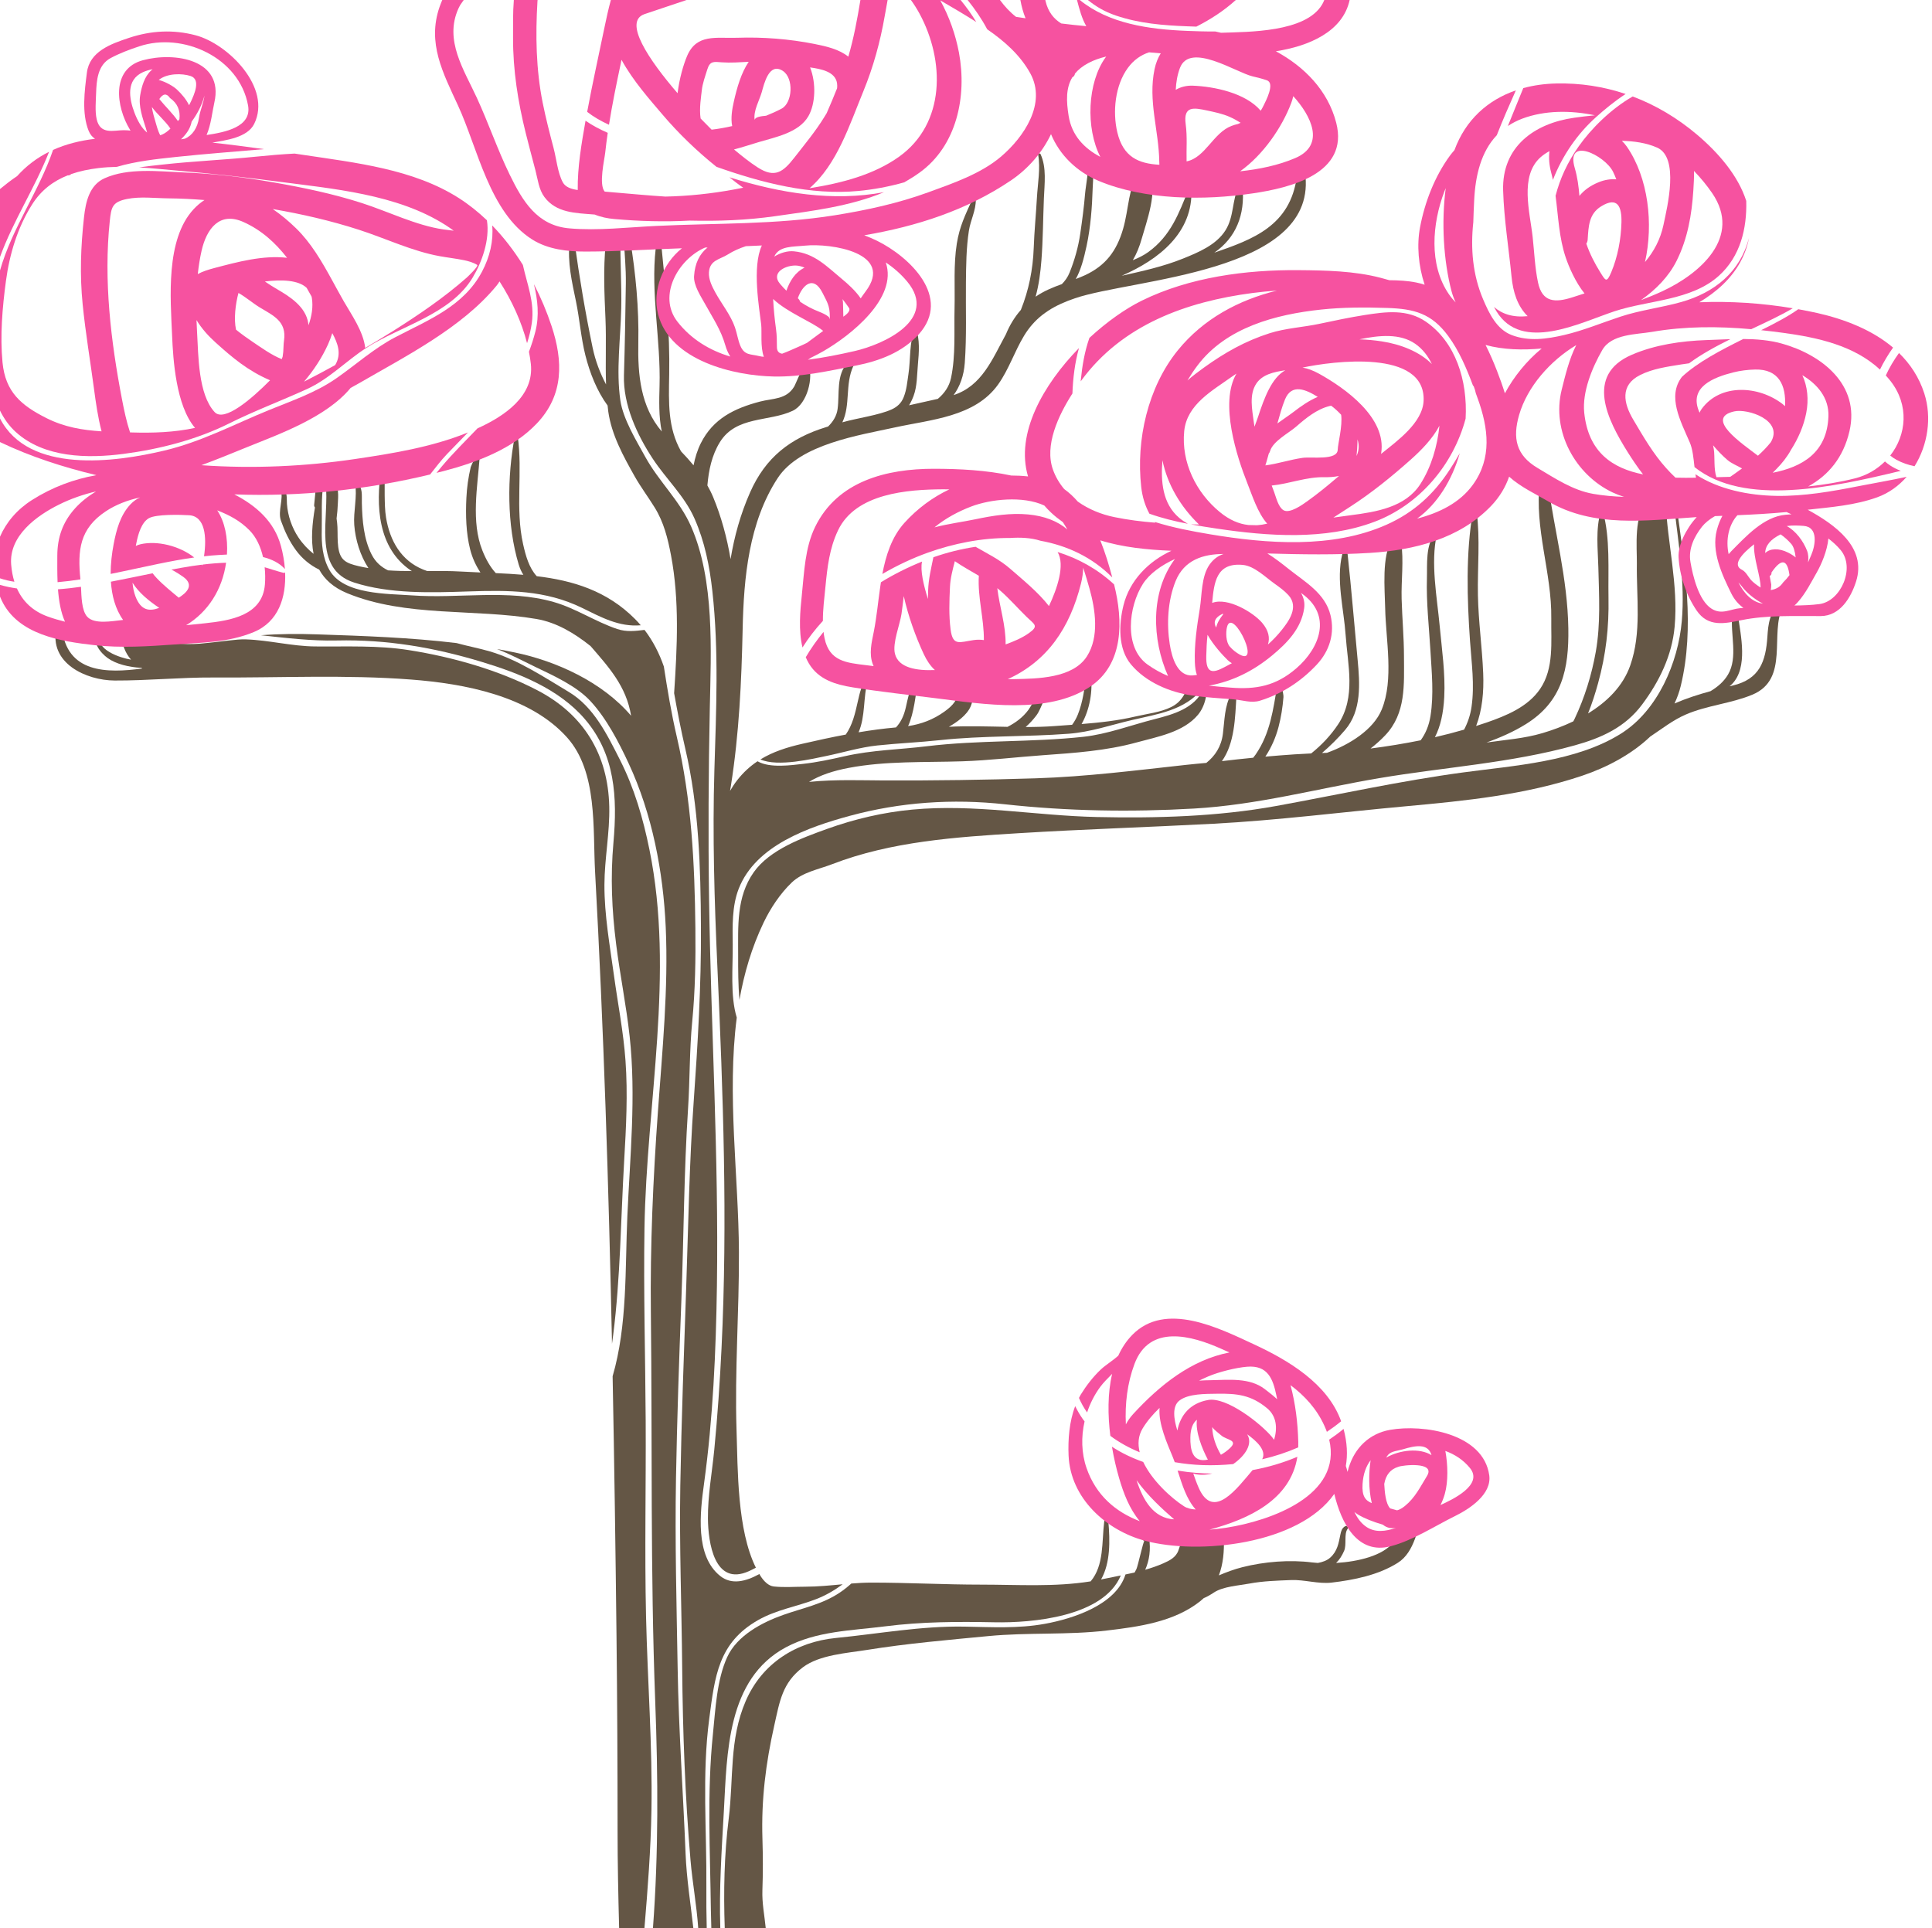 <?xml version="1.0" encoding="UTF-8" standalone="no"?><svg xmlns="http://www.w3.org/2000/svg" xmlns:xlink="http://www.w3.org/1999/xlink" fill="#000000" height="500" preserveAspectRatio="xMidYMid meet" version="1" viewBox="-0.0 0.0 501.0 500.0" width="501" zoomAndPan="magnify"><g><g id="change1_1"><path d="M 277.551 206.934 C 277.285 206.934 276.898 206.945 276.496 206.922 C 276.848 206.961 277.203 206.98 277.555 206.98 C 277.586 206.98 277.578 206.934 277.551 206.934" fill="#5e3e25"/></g><g id="change1_2"><path d="M 276.082 206.867 C 275.836 206.816 275.586 206.762 275.359 206.648 C 275.223 206.586 275.09 206.496 274.953 206.418 C 275.277 206.762 275.898 206.887 276.496 206.922 C 276.355 206.902 276.219 206.895 276.082 206.867" fill="#5e3e25"/></g><g id="change1_3"><path d="M 308.301 398.449 C 308.293 398.438 308.289 398.426 308.281 398.414 C 308.266 398.387 308.262 398.387 308.301 398.449" fill="#5e3e25"/></g><g id="change2_1"><path d="M 87.375 166.098 C 100.328 165.805 112.551 167.91 124.883 171.637 C 134.547 174.559 144.934 178.621 151.688 186.516 C 159.508 195.648 160.121 206.75 159.078 218.48 C 158.273 227.527 158.652 235.906 159.777 244.871 C 160.781 252.863 162.41 260.789 163.281 268.789 C 164.969 284.305 163.379 299.785 162.684 315.348 C 162.082 328.883 162.73 343.66 158.863 356.91 C 159.301 379.363 159.617 401.828 159.871 424.285 C 160.062 441.09 160.148 457.891 160.148 474.699 C 160.148 483.141 160.328 491.566 160.551 500 L 167.117 500 C 167.965 489.859 168.754 479.719 168.93 469.543 C 169.215 452.742 167.91 435.934 167.527 419.148 C 167.145 402.301 167.527 385.457 167.438 368.605 C 167.348 351.891 166.859 335.18 167.125 318.461 C 167.645 285.828 174.98 252.621 168.41 220.336 C 166.762 212.219 164.496 204.402 160.754 197.031 C 157.426 190.477 153.969 183.328 147.523 179.461 C 141.188 175.656 134.188 171.027 127.062 168.941 C 124.188 168.102 121.246 167.562 118.402 166.773 C 106.453 165.336 94.488 164.918 82.25 164.512 C 77.352 164.348 72.508 164.355 67.668 164.746 C 74.238 165.438 80.594 166.254 87.375 166.098" fill="#645645"/></g><g id="change2_2"><path d="M 72.852 135.023 C 73.848 137.824 75.016 140.348 76.773 142.73 C 78.336 144.855 80.418 146.594 82.773 147.719 C 84.156 150.234 86.426 152.355 90.02 153.836 C 105.305 160.137 123.113 157.785 139.109 160.523 C 144.348 161.422 148.984 164.23 153.152 167.559 C 157.801 172.953 162.422 177.945 163.648 185.617 C 156.188 176.84 144.176 171.418 133.516 169.211 C 131.965 168.887 130.418 168.598 128.871 168.324 C 132.309 169.629 135.621 171.422 138.906 172.996 C 143.602 175.25 149.508 177.922 153.109 181.816 C 157.27 186.312 160.449 192.438 163.039 198.016 C 169.113 211.086 171.992 226.02 172.637 240.496 C 173.344 256.355 171.754 272.438 170.609 288.277 C 169.355 305.715 168.582 323 168.781 340.461 C 169.16 374.062 168.641 407.66 169.91 441.23 C 170.645 460.641 170.793 480.406 169.324 500 L 179.789 500 C 179.074 493.598 178.043 487.188 177.785 480.762 C 177.145 464.707 175.992 448.781 175.727 432.703 C 175.449 416.207 175.004 399.828 175.297 383.312 C 175.57 367.895 176.105 352.52 176.695 337.105 C 177.328 320.512 177.348 304.043 178.426 287.469 C 178.918 279.934 178.773 272.441 179.504 264.918 C 180.285 256.871 180.414 248.766 180.324 240.699 C 180.141 223.762 179.332 207.504 175.5 191.047 C 174.094 185.004 173.094 178.965 172.148 172.855 C 170.969 169.441 169.336 166.23 167.133 163.355 C 164.801 163.641 162.469 163.934 160.066 163.129 C 154.402 161.227 149.359 157.781 143.605 156.129 C 131.734 152.715 118.996 155.297 106.793 154.402 C 100.574 153.945 89.07 154.277 85.426 147.82 C 83.625 144.633 83.348 141.039 83.438 137.383 C 83.535 133.395 83.23 129.195 83.906 125.262 C 83.91 125.234 83.93 125.227 83.938 125.203 C 83.953 125.164 83.969 125.133 84 125.105 C 84.027 125.086 84.051 125.074 84.082 125.066 C 84.113 125.059 84.137 125.051 84.164 125.051 C 84.203 125.051 84.227 125.059 84.258 125.07 C 84.289 125.078 84.312 125.09 84.336 125.109 C 84.363 125.137 84.375 125.168 84.391 125.203 C 84.402 125.227 84.422 125.234 84.426 125.266 C 85.609 133.992 80.711 147.48 91.844 151.078 C 101.043 154.047 111.855 153.703 121.426 153.383 C 131.789 153.031 141.434 153.008 150.91 157.633 C 155.941 160.09 160.527 162.641 166.16 162.156 C 165.691 161.609 165.211 161.07 164.695 160.555 C 157.371 153.176 148.539 150.547 139.188 149.426 C 137.191 147.27 136.328 144.145 135.652 141.137 C 133.566 131.887 135.594 122.355 134.242 113.082 C 134.184 112.664 133.594 112.652 133.512 113.074 C 131.473 123.629 131.422 136.168 134.508 146.402 C 134.812 147.414 135.223 148.289 135.711 149.066 C 133.348 148.867 130.965 148.738 128.57 148.629 C 127.102 147.023 125.992 145.027 125.078 142.73 C 122.125 135.316 123.828 126.195 124.395 118.492 C 124.43 117.988 123.758 117.566 123.418 118.078 C 123.375 118.145 123.184 118.355 123.234 118.453 C 123.289 118.566 122.145 120.793 122.062 121.145 C 121.441 123.805 121.07 126.426 120.941 129.148 C 120.727 133.539 120.84 138.227 121.918 142.48 C 122.461 144.629 123.375 146.648 124.586 148.461 C 122.91 148.387 121.234 148.312 119.562 148.219 C 116.617 148.051 113.695 148.066 110.781 148.09 C 110.434 147.965 110.082 147.844 109.734 147.703 C 104.004 145.379 101.098 140.203 100.113 134.262 C 99.797 132.355 99.793 130.391 99.754 128.457 C 99.738 127.508 99.738 126.559 99.75 125.605 C 99.754 125.141 99.762 124.676 99.766 124.211 C 100.098 123.328 99.922 122.844 99.305 122.719 C 99.312 122.703 99.328 122.691 99.332 122.672 C 99.371 122.316 99.445 121.977 99.562 121.641 C 99.68 121.211 98.945 121.082 98.875 121.543 C 97.371 131.121 97.992 142.164 106.539 147.945 C 106.621 148.004 106.715 148.051 106.801 148.105 C 104.742 148.102 102.688 148.055 100.633 147.914 C 98.898 147.078 97.398 145.832 96.355 143.773 C 94.309 139.738 93.945 134.938 93.836 130.465 C 93.785 128.34 94.145 126.57 92.531 125.07 C 92.359 124.91 92.031 125.094 92.074 125.328 C 92.699 128.625 91.605 132.707 91.863 136.125 C 92.16 140.008 93.418 144.086 95.535 147.32 C 94.684 147.18 93.832 147.02 92.977 146.816 C 89.676 146.043 88.164 145.273 87.707 141.844 C 87.48 140.156 87.578 138.383 87.504 136.684 C 87.473 135.941 87.391 135.203 87.281 134.469 C 87.445 133.164 87.566 131.852 87.613 130.488 C 87.664 129.066 88.105 125.387 86.098 125.066 C 85.957 124.73 85.543 124.582 85.203 124.809 C 85.176 124.832 85.156 124.859 85.133 124.887 C 85.117 124.898 85.098 124.906 85.074 124.934 C 84.996 124.605 84.789 124.391 84.523 124.281 C 84.484 123.703 84.457 123.121 84.457 122.539 C 84.461 121.297 82.582 121.539 82.566 122.762 C 82.562 123.258 82.57 123.746 82.586 124.238 C 82.367 123.895 82.098 123.566 81.754 123.258 C 81.289 122.836 80.508 123.59 80.945 124.051 C 81.09 124.203 81.027 124.609 81.043 124.809 C 81.059 125.027 81.258 125.113 81.438 125.086 C 82.121 126.984 81.602 128.906 81.461 130.992 C 81.445 131.227 81.531 131.441 81.668 131.617 C 80.969 135.801 80.578 139.953 81.316 143.629 C 79.875 142.484 78.566 141.125 77.406 139.406 C 75.695 136.863 74.629 133.746 74.41 130.684 C 74.289 128.977 74.652 127.605 73.141 126.676 C 72.945 126.555 72.629 126.723 72.738 126.98 C 73.676 129.191 71.953 132.5 72.852 135.023" fill="#645645"/></g><g id="change2_3"><path d="M 198.566 500 C 198.254 496.746 197.578 493.582 197.703 490.164 C 197.867 485.652 197.852 481.328 197.711 476.82 C 197.398 466.719 198.57 457.293 200.785 447.461 C 202.176 441.281 202.844 436.406 208.223 432.371 C 212.543 429.133 219.68 428.707 224.789 427.887 C 235.188 426.211 245.84 425.297 256.309 424.293 C 266.562 423.309 276.801 424.062 287.078 422.844 C 295.277 421.875 304.379 420.637 311.145 415.32 C 311.508 415.035 311.848 414.738 312.176 414.434 C 313.059 414.086 313.891 413.586 314.773 413.004 C 317.176 411.414 321.234 411.195 323.992 410.676 C 327.504 410.016 331.227 409.91 334.777 409.766 C 338.281 409.621 341.848 410.832 345.328 410.422 C 351.117 409.738 357.48 408.465 362.496 405.277 C 366.871 402.5 367.691 396.145 369.102 391.699 C 369.262 391.195 368.844 390.582 368.277 390.836 C 364.688 392.441 363.617 396.926 361.367 399.906 C 358.668 403.484 352.094 404.996 346.477 405.328 C 347.367 404.469 348.012 403.426 348.547 402.207 C 349.27 400.555 348.461 397.84 349.449 396.504 C 349.797 396.035 349.246 395.559 348.793 395.82 C 347.98 396.301 347.77 397.066 347.586 397.953 C 347.121 400.234 346.809 402.289 344.941 403.953 C 344.109 404.699 342.98 405.102 341.742 405.328 C 341.223 405.293 340.727 405.254 340.277 405.195 C 334.441 404.453 327.883 404.98 322.152 406.43 C 320.062 406.957 318.062 407.707 316.074 408.551 C 317.199 405.566 317.488 402.273 317.355 398.973 C 317.398 398.938 317.43 398.891 317.469 398.855 L 306.34 398.855 C 306.383 398.914 306.422 398.973 306.461 399.023 C 306.316 400.129 305.785 401.465 305.605 402.008 C 304.977 403.895 303.289 404.707 301.641 405.438 C 300.117 406.109 298.559 406.637 296.973 407.094 C 298.043 404.676 298.461 401.895 297.973 398.77 C 297.848 397.992 296.66 397.902 296.559 398.754 C 296.535 398.953 296.512 399.152 296.488 399.352 C 296.469 399.508 296.594 399.645 296.754 399.629 C 296.477 399.656 295.098 406.055 294.684 406.941 C 294.543 407.238 294.387 407.527 294.219 407.809 C 293.438 407.992 292.645 408.148 291.852 408.312 C 289.43 416.191 278.211 419.793 270.977 421.109 C 263.965 422.387 257.125 421.961 250.055 421.84 C 238.82 421.648 227.91 423.691 216.754 424.785 C 206.477 425.797 197.617 431.312 193.371 441.148 C 189.062 451.141 190.27 461.172 188.969 471.617 C 187.797 481.023 187.609 490.539 187.938 500 L 198.566 500" fill="#645645"/></g><g id="change2_4"><path d="M 184.457 500 L 186.785 500 C 186.461 489.797 187.137 479.918 187.707 469.723 C 188.543 454.77 188.453 435.41 203.801 427.199 C 211.719 422.965 220.82 422.879 229.484 421.773 C 239.074 420.551 248.32 420.527 257.93 420.715 C 267.641 420.91 286.168 419.309 290.645 408.57 C 289.055 408.887 287.457 409.199 285.871 409.539 C 285.758 409.566 285.641 409.586 285.527 409.609 C 287.977 405.285 287.848 399.535 287.414 394.559 C 287.363 393.945 286.422 393.926 286.348 394.547 C 285.688 399.875 286.336 405.945 282.824 410.102 C 273.434 411.609 263.953 410.949 254.441 410.949 C 244.969 410.953 235.465 410.426 225.953 410.426 C 224.219 410.426 222.488 410.531 220.766 410.664 C 219.797 411.535 218.785 412.34 217.73 413.043 C 213.188 416.082 208.113 417.027 203.07 418.816 C 197.648 420.742 191.152 424.121 188.582 429.73 C 185.855 435.68 185.531 443.324 184.867 449.777 C 183.316 464.727 184.16 480.246 184.34 495.242 C 184.359 496.828 184.406 498.414 184.457 500" fill="#645645"/></g><g id="change2_5"><path d="M 190.008 245.02 C 189.953 240.238 189.785 235.016 191.57 230.457 C 195.977 219.219 209.707 214.48 220.281 211.598 C 233.469 208.004 247.051 207.102 260.559 208.578 C 276.879 210.363 293.16 210.629 309.602 209.688 C 325.98 208.754 341.469 204.547 357.602 201.812 C 374.465 198.953 391.836 197.902 408.391 193.289 C 415.25 191.379 421.402 188.652 425.836 182.699 C 430.289 176.723 433.57 170.039 434.258 162.539 C 435.258 151.68 432.371 140.844 431.922 130.051 C 430.676 129.191 429.125 129.043 427.383 130.27 C 423.555 132.961 424.52 142.16 424.465 146.098 C 424.328 154.938 425.75 164.02 422.746 172.586 C 420.848 177.996 416.688 182.043 411.805 185.02 C 412.859 182.43 413.699 179.754 414.406 177.188 C 416.461 169.73 417.25 162.688 417.109 155.012 C 416.98 147.887 417.602 139.43 415.633 132.605 C 415.566 132.387 415.199 132.371 415.129 132.598 C 413.719 137.215 414.359 142.379 414.477 147.129 C 414.66 154.461 415.102 161.734 413.816 169.02 C 412.758 175 410.93 180.91 408.336 186.391 C 408.227 186.625 408.105 186.848 407.992 187.07 C 405.352 188.332 402.625 189.34 400.02 190.113 C 395.273 191.527 390.336 191.863 385.473 192.562 C 389.109 191.273 392.582 189.723 395.684 187.793 C 405.121 181.922 406.859 173.469 406.695 162.973 C 406.488 149.957 403.137 137.953 401.379 125.172 C 401.223 124.016 399.469 123.926 399.312 125.148 C 397.82 136.992 402.438 148.508 402.273 160.383 C 402.191 166.473 403.016 173.324 399.371 178.672 C 396.176 183.355 390.566 185.617 385.484 187.383 C 384.586 187.691 383.688 187.984 382.785 188.27 C 384.371 184.137 384.816 179.41 384.617 174.609 C 384.34 167.848 383.383 161.168 383.25 154.383 C 383.109 147.172 383.863 139.793 382.922 132.645 C 382.852 132.09 382.047 132.07 381.949 132.633 C 380.074 143.527 380.441 155.289 381.199 166.227 C 381.594 171.941 382.422 177.535 381.598 183.277 C 381.281 185.496 380.598 187.441 379.66 189.223 C 377.145 189.949 374.621 190.605 372.098 191.184 C 373.547 188.371 374.301 184.93 374.516 180.785 C 374.832 174.688 373.895 168.371 373.336 162.328 C 372.645 154.902 370.922 145.953 372.605 138.555 C 372.656 138.32 372.367 138.262 372.234 138.395 C 369.613 141.043 370.133 146.551 370.027 149.945 C 369.84 156.262 370.574 162.57 370.941 168.855 C 371.273 174.508 371.84 180.008 370.953 185.664 C 370.555 188.203 369.66 190.254 368.41 191.98 C 364.09 192.855 359.754 193.559 355.402 194.121 C 356.773 193.055 358.055 191.906 359.191 190.711 C 364.645 184.984 364.082 177.539 364.074 170.23 C 364.07 165.246 363.605 160.301 363.465 155.32 C 363.328 150.531 364.078 145.352 363.332 140.637 C 363.199 139.812 362.344 139.117 361.5 139.516 C 361.379 139.574 361.098 139.664 361.008 139.809 C 358.25 144.27 359.102 152.676 359.199 157.727 C 359.359 165.887 361.492 176.227 358.312 183.992 C 356.18 189.211 350.004 193.102 344.105 195.23 C 343.676 195.246 343.242 195.266 342.812 195.281 C 344.965 193.441 346.98 191.445 348.824 189.281 C 353.125 184.242 352.633 177.246 352.059 171.148 C 351.191 162.02 350.453 152.828 349.461 143.738 C 349.387 143.09 348.305 142.785 348.074 143.715 C 346.426 150.402 348.473 157.887 348.938 164.617 C 349.477 172.43 351.684 180.762 347 187.84 C 345.055 190.773 342.676 193.254 340.016 195.391 C 338.613 195.453 337.219 195.531 335.82 195.621 C 333.254 195.789 330.688 195.996 328.125 196.223 C 329.676 193.883 330.816 191.281 331.539 188.551 C 332.215 185.977 332.609 183.441 332.82 180.797 C 332.895 179.891 332.145 178.195 333 178.281 C 333.047 178.285 333.086 178.25 333.086 178.199 C 333.027 177.477 332.98 177.223 332.266 177 C 331.82 176.859 331.344 177.074 331.254 177.574 C 330.156 183.965 329.418 190.145 325.621 195.652 C 325.418 195.949 325.199 196.23 324.977 196.504 C 322.27 196.766 319.566 197.066 316.863 197.387 C 320.156 192.77 320.293 186.273 320.629 180.43 C 320.68 179.57 319.645 179.273 319.23 180.035 C 317.516 183.195 317.566 186.801 317.117 190.301 C 316.688 193.66 315.074 196.043 312.824 197.844 C 311.074 198.004 309.324 198.164 307.578 198.355 C 294.516 199.785 281.691 201.426 268.543 201.844 C 255.391 202.262 242.344 202.441 229.191 202.395 C 223.559 202.375 216.57 202.086 209.789 202.777 C 212.613 201.035 216.07 199.898 220.059 199.145 C 229.762 197.301 239.684 197.754 249.477 197.434 C 256.5 197.207 263.547 196.344 270.559 195.844 C 278.621 195.27 286.91 194.699 294.766 192.535 C 300.082 191.07 306.871 189.922 310.664 185.359 C 312.508 183.145 313.324 179.609 312.684 176.621 C 312.684 176.621 308.695 176.621 308.695 176.633 C 307.484 179.383 306.734 181.879 303.691 183.371 C 300.855 184.766 297.52 185.086 294.48 185.801 C 289.867 186.887 285.176 187.395 280.473 187.77 C 282.605 183.992 283.398 179.293 282.895 174.969 C 282.82 174.336 281.91 174.324 281.801 174.957 C 281.188 178.512 280.863 181.906 279.504 185.305 C 279.113 186.277 278.609 187.156 278.023 187.961 C 276.547 188.07 275.07 188.176 273.594 188.285 C 271.051 188.48 268.508 188.539 265.969 188.543 C 266.949 187.676 267.848 186.719 268.699 185.605 C 270.355 183.461 270.789 179.527 273.441 178.324 C 273.543 178.277 273.551 178.141 273.449 178.094 C 270.055 176.613 268.258 181.945 266.723 184.043 C 265.281 186.012 263.391 187.418 261.27 188.496 C 256.176 188.402 251.098 188.227 246.059 188.48 C 248.09 187.332 250.719 185.484 251.688 183.238 C 252.891 180.453 251.93 178.547 251.277 175.754 C 251.074 174.887 249.93 175.121 249.598 175.738 C 248.887 177.066 248.938 176.977 248.762 178.508 C 248.426 181.438 247.227 182.879 244.906 184.543 C 241.984 186.645 238.883 187.789 235.488 188.305 C 237.074 184.781 237.453 180.039 237.934 177.234 C 238.051 176.539 237.074 176.289 236.789 176.914 C 235.84 179.012 235.398 181.219 234.895 183.453 C 234.387 185.719 233.527 187.383 232.336 188.648 C 229.051 188.941 225.84 189.379 222.648 189.91 C 224.449 185.727 223.785 181.098 225.051 176.129 C 225.109 175.891 224.746 175.73 224.617 175.941 C 223.395 177.863 222.988 179.484 222.488 181.723 C 221.711 185.215 221.066 187.965 219.324 190.5 C 215.578 191.199 211.84 192.02 208.023 192.895 C 204.016 193.812 200.398 194.98 197.191 196.945 C 201.703 198.984 210.922 196.742 214.309 196.047 C 218.684 195.145 223.016 193.805 227.465 193.328 C 232.895 192.75 238.34 192.527 243.781 191.941 C 254.793 190.754 266.043 191.125 277.105 190.285 C 282.832 189.855 288.039 188.012 293.594 186.719 C 300.184 185.184 307.191 184.246 311.789 178.641 C 311.902 178.5 312.141 178.629 312.059 178.801 C 309.672 183.746 304.262 185.262 299.383 186.504 C 293.363 188.035 287.145 190.402 280.973 191.074 C 267.457 192.547 253.789 191.891 240.312 193.531 C 233.137 194.406 226.191 194.496 219.082 196.105 C 215.496 196.914 211.902 197.695 208.254 198.098 C 205.297 198.422 199.605 199.277 196.441 197.422 C 194.527 198.699 192.766 200.285 191.172 202.324 C 190.488 203.195 189.879 204.137 189.316 205.105 C 189.387 204.664 189.465 204.227 189.535 203.785 C 191.672 190.211 192.285 176.801 192.582 163.117 C 192.867 149.895 194.164 135.438 201.672 123.98 C 207.449 115.16 222.738 112.898 232.074 110.844 C 241.363 108.805 252.809 108.148 258.824 99.719 C 261.602 95.828 263.086 91.141 265.559 87.066 C 266.891 84.867 268.449 83.145 270.219 81.734 C 270.75 81.324 271.301 80.934 271.855 80.559 C 273.914 79.227 276.215 78.219 278.762 77.352 C 293.695 72.266 340.918 70.879 338.535 45.793 C 338.41 44.512 336.473 44.469 336.297 45.77 C 334.582 58.566 324.926 62.059 314.895 65.531 C 320.512 61.629 322.887 55.711 322.215 48.508 C 322.164 47.953 321.414 47.871 321.184 48.363 C 319.473 52.039 320.008 56.141 317.824 59.672 C 315.441 63.523 310.723 65.465 306.785 67.055 C 301.648 69.129 296.254 70.305 290.871 71.516 C 300.566 67.301 309.438 60.312 308.949 49.059 C 308.934 48.695 308.402 48.633 308.27 48.961 C 305.695 55.344 303.609 61.133 297.797 65.348 C 296.559 66.246 295.176 66.906 293.754 67.48 C 294.695 65.887 295.48 64.027 296.102 61.785 C 297.094 58.195 300.652 48.551 297.754 45.473 C 297.465 45.164 297.094 45.156 296.809 45.309 C 296.867 44.508 296.992 43.957 297.215 43.891 C 297.297 43.867 297.285 43.727 297.199 43.723 C 296.945 43.688 296.691 43.652 296.441 43.617 C 296.137 43.516 295.723 43.555 295.523 43.863 C 292.578 48.496 292.738 54.207 291.234 59.367 C 289.57 65.086 286.715 68.887 281.336 71.379 C 280.547 71.742 279.758 72.059 278.969 72.359 C 280.262 70.051 281.027 67.223 281.758 63.836 C 282.82 58.914 283.195 53.754 283.352 48.746 C 283.426 46.328 283.961 43.445 282.277 41.527 C 282.074 41.301 281.719 41.492 281.805 41.793 C 282.508 44.18 281.586 47.738 281.383 50.188 C 281.098 53.664 280.633 57.137 280.129 60.59 C 279.629 64.035 278.668 67.434 277.371 70.664 C 276.871 71.914 276.168 72.863 275.359 73.68 C 273.031 74.523 270.746 75.434 268.551 76.941 C 269.406 73.855 269.82 70.602 270.062 67.465 C 270.469 62.156 270.48 56.777 270.699 51.457 C 270.855 47.672 271.438 43.473 269.836 39.988 C 269.691 39.676 269.152 39.766 269.219 40.145 C 269.844 43.641 269.098 47.629 268.895 51.199 C 268.648 55.57 268.219 59.922 268.062 64.297 C 267.859 69.914 266.773 75.27 264.73 80.363 C 263.102 82.227 261.805 84.355 260.855 86.684 C 257.32 93.148 254.648 100.07 247.289 102.461 C 248.914 100.238 249.941 97.438 250.184 94.129 C 250.691 87.223 250.406 80.191 250.48 73.273 C 250.531 68.77 250.559 64.332 251.246 59.859 C 251.688 56.996 253.105 54.574 253.039 51.695 C 253.027 51.23 252.371 51.188 252.195 51.574 C 250.336 55.715 248.844 58.613 248.113 63.199 C 247.242 68.645 247.664 74.477 247.531 79.961 C 247.391 85.906 247.848 92.148 246.621 98.004 C 246.152 100.246 244.879 102.031 243.199 103.438 C 240.715 103.98 238.227 104.531 235.738 105.105 C 236.152 104.426 236.539 103.645 236.891 102.719 C 237.852 100.168 237.785 97.199 238.027 94.531 C 238.309 91.438 238.59 87.938 237.457 85.051 C 237.43 84.98 237.328 84.977 237.297 85.051 C 235.73 88.703 236.172 93.191 235.562 97.098 C 235.234 99.219 235.141 100.945 234.336 103.012 C 233.723 104.582 232.605 105.539 231.262 106.156 C 227.938 107.684 222.285 108.418 218.434 109.523 C 220.598 105.004 219.09 99.715 221.273 94.945 C 221.719 93.973 220.453 93.383 219.797 94.07 C 216.801 97.199 217.738 102.133 217.203 106.074 C 216.957 107.871 216.027 109.359 214.73 110.617 C 214.562 110.668 214.395 110.715 214.23 110.766 C 204.895 113.645 198.516 118.629 194.512 127.688 C 191.996 133.383 190.426 139.129 189.449 144.996 C 188.527 139.461 187.008 133.895 184.914 128.867 C 184.48 127.828 183.973 126.852 183.438 125.895 C 183.777 121.934 184.586 118.066 186.672 114.676 C 190.906 107.805 199.457 109.441 205.586 106.52 C 209.355 104.723 211.023 97.879 209.617 94.352 C 209.332 93.637 208.191 93.891 208.289 94.688 L 208.277 95.008 C 208.191 95.105 208.238 95.285 208.359 95.328 C 208.473 95.375 208.609 95.449 208.742 95.434 C 207.766 95.547 206.395 99.508 205.945 100.25 C 203.891 103.664 200.422 103.266 197.059 104.148 C 190.461 105.887 184.945 108.543 181.742 114.93 C 180.836 116.738 180.246 118.676 179.852 120.676 C 178.824 119.422 177.73 118.223 176.598 117.043 C 173.164 110.91 173.395 104.59 173.535 97.109 C 173.742 86.312 172.66 75.066 171.574 64.355 C 171.488 63.484 170.145 63.441 170.043 64.34 C 168.695 76.129 171.375 88.254 171.031 100.109 C 170.93 103.77 170.793 108.059 171.609 111.906 C 166.129 105.449 165.355 97.293 165.527 88.77 C 165.703 79.969 164.852 70.879 163.414 62.219 C 163.281 61.402 162.359 61.184 161.855 61.633 C 161.82 61.621 161.781 61.617 161.746 61.605 C 161.941 65.586 162.348 69.562 162.289 73.555 C 162.176 81.484 162.043 89.41 161.801 97.34 C 161.57 104.934 165.18 112.77 169.305 119.016 C 172.77 124.262 177.512 128.621 180.094 134.465 C 182.758 140.508 184.008 146.785 184.734 153.371 C 186.43 168.773 185.723 184.191 185.254 199.672 C 184.742 216.586 185.258 233.715 186.023 250.598 C 187.508 283.453 188.715 316.711 187.105 349.637 C 186.676 358.426 186.074 367.215 185.223 375.98 C 184.645 381.879 183.52 387.922 183.578 393.859 C 183.641 399.918 185.203 411.496 194.203 407.461 C 194.82 407.184 195.422 406.879 196.012 406.555 C 191.141 396.75 191.332 381.211 190.996 370.871 C 190.504 355.48 191.691 340.066 191.617 324.672 C 191.527 305.031 188.477 283.898 191.055 263.891 C 189.316 258.219 190.07 250.781 190.008 245.02" fill="#645645"/></g><g id="change2_6"><path d="M 461.781 156.727 C 458.863 158.422 458.523 161.973 458.32 165.051 C 457.895 171.621 456.262 176.109 449.387 177.77 C 449.09 177.84 448.797 177.91 448.5 177.98 C 448.711 177.789 448.93 177.613 449.133 177.406 C 453.359 173.102 451.395 164.746 450.684 159.602 C 450.57 158.773 449.305 158.699 449.203 159.586 C 448.648 164.473 450.754 170.453 448.098 174.945 C 446.996 176.809 445.379 178.156 443.562 179.246 C 440.441 180.105 437.359 181.09 434.367 182.379 C 434.32 182.398 434.277 182.426 434.23 182.445 C 434.906 180.996 435.465 179.469 435.855 177.855 C 439.516 162.77 436.879 146.527 434.797 131.516 C 434.73 131.047 434.426 130.754 434.062 130.633 C 435.199 140.785 437.004 150.988 436.117 161.074 C 435.176 171.809 429.906 184.23 420.402 190.219 C 408.727 197.578 392.625 198.531 379.395 200.32 C 363.078 202.523 347.164 206.066 330.977 209.012 C 315.695 211.789 299.883 212.219 284.426 211.883 C 268.438 211.531 252.652 208.457 236.609 209.953 C 229.102 210.652 221.605 212.395 214.465 214.969 C 208.062 217.277 199.602 220.336 195.465 226.188 C 190.898 232.648 191.43 240.273 191.414 247.766 C 191.41 251.566 191.414 255.465 191.75 259.309 C 192.961 252.441 194.918 245.738 197.996 239.301 C 199.801 235.531 202.316 231.727 205.348 228.836 C 208.141 226.172 212.332 225.449 215.793 224.109 C 231.113 218.191 247.984 217.074 264.145 216.078 C 280.949 215.047 297.777 214.52 314.59 213.629 C 331.32 212.742 347.906 210.613 364.59 209.09 C 380.047 207.68 395.516 206.145 410.375 201.141 C 416.602 199.039 423.016 195.703 427.938 191.016 C 430.961 189.016 433.812 186.738 437.195 185.285 C 442.742 182.898 448.875 182.461 454.406 180.16 C 464.172 176.105 458.777 164.199 462.371 157.195 C 462.574 156.805 462.09 156.551 461.781 156.727" fill="#645645"/></g><g id="change2_7"><path d="M 151.797 92.137 C 152.945 96.699 154.766 101.355 157.559 105.176 C 157.613 105.691 157.66 106.211 157.734 106.727 C 158.59 112.777 161.629 118.293 164.562 123.5 C 166.137 126.293 168.074 128.875 169.758 131.598 C 172.141 135.441 173.172 139.617 174.012 144.059 C 176.211 155.676 175.613 167.82 174.812 179.773 C 175.676 184.582 176.594 189.383 177.703 194.141 C 181.254 209.34 181.684 224.895 181.766 240.527 C 181.848 255.555 180.953 270.727 179.883 285.719 C 178.742 301.656 178.504 317.449 177.957 333.406 C 177.363 350.699 176.715 367.965 176.414 385.262 C 176.145 401.078 176.762 416.766 176.902 432.562 C 177.051 449.195 177.652 465.871 179.062 482.43 C 179.555 488.207 180.66 494.137 181.059 500 L 183.266 500 C 183.18 496.457 183.141 492.906 183.172 489.355 C 183.293 474.852 182.004 460.211 183.914 445.754 C 185.367 434.77 186.25 426.031 196.582 420.152 C 201.344 417.441 206.621 416.652 211.652 414.707 C 214.113 413.754 216.398 412.43 218.52 410.855 C 215.297 411.152 212.074 411.484 208.812 411.488 C 206.09 411.488 203.371 411.719 200.664 411.43 C 199.27 411.277 198.094 410.09 197.188 408.672 C 197.094 408.52 197.012 408.352 196.922 408.199 C 193.371 410.156 189.715 411.066 186.762 408.711 C 180.191 403.48 181.539 392.223 182.57 384.738 C 184.898 367.812 185.66 350.469 185.91 333.434 C 186.398 299.996 184.375 266.652 183.875 233.258 C 183.629 216.676 183.727 200.25 184.066 183.66 C 184.375 168.645 185.324 150.535 179.242 136.598 C 176.273 129.789 170.887 124.941 167.359 118.535 C 165.039 114.328 161.578 108.695 160.871 103.852 C 159.73 96.078 160.938 87.707 161.102 79.848 C 161.227 73.742 160.793 67.656 160.895 61.562 C 160.309 61.684 159.793 62.102 159.723 62.816 C 159.719 62.871 159.715 62.93 159.711 62.984 C 159.254 62.812 158.777 62.852 158.379 63.066 C 158.113 62.52 157.133 62.574 157.062 63.289 C 156.426 69.746 156.723 76.156 157.008 82.609 C 157.254 88.297 156.961 94.016 157.16 99.699 C 155.605 96.754 154.395 93.598 153.66 90.078 C 151.785 81.078 150.242 71.902 148.984 62.785 C 148.887 62.078 147.809 62.016 147.719 62.77 C 147.109 67.977 148.309 73.086 149.355 78.137 C 150.312 82.758 150.648 87.578 151.797 92.137" fill="#645645"/></g><g id="change2_8"><path d="M 161.859 300.996 C 162.363 292.371 162.824 283.68 162.203 275.066 C 161.672 267.629 160.227 260.367 159.215 252.996 C 158.152 245.254 156.711 237.297 156.738 229.445 C 156.762 222.676 158.145 215.941 157.992 209.168 C 157.684 195.562 151.27 185.223 139.371 179.027 C 129.23 173.742 117.379 170.395 106.082 168.605 C 97.965 167.316 89.961 167.727 81.766 167.648 C 75.641 167.598 69.766 166.004 63.711 165.812 C 61.199 165.73 57.418 166.422 53.605 166.75 C 49.074 167.285 44.645 167.199 40.418 165.316 C 40.133 164.969 39.859 164.609 39.605 164.234 C 39.117 163.516 38.285 163.41 37.574 163.672 C 37.168 163.352 36.777 163 36.398 162.613 C 35.551 161.742 34.16 162.5 33.832 163.508 C 33.82 163.418 33.797 163.344 33.785 163.254 C 33.602 161.691 31.402 162.004 31.418 163.531 C 31.461 166.887 32.426 169.301 33.977 171.062 C 33.938 171.059 33.898 171.055 33.855 171.047 C 31.418 170.664 24.484 168.52 26.023 164.551 C 26.109 164.328 25.836 164.055 25.637 164.242 C 23.469 166.285 26.164 169.395 27.902 170.645 C 30.105 172.23 33.402 173.016 36.641 173.199 C 36.73 173.25 36.812 173.312 36.906 173.363 C 27.699 174.621 17.246 174.594 16.051 162.781 C 15.969 161.949 14.84 161.996 14.664 162.766 C 12.555 172.035 22.418 176.457 29.738 176.484 C 38.277 176.52 46.812 175.648 55.371 175.699 C 72.387 175.801 89.641 174.926 106.59 176.23 C 120.406 177.289 137.387 180.449 147.051 191.254 C 155.02 200.16 153.699 214.852 154.316 226.105 C 156.551 266.855 157.852 307.664 158.703 348.492 C 158.809 347.746 158.91 347 159.004 346.254 C 160.902 331.234 160.98 316.078 161.859 300.996" fill="#645645"/></g><g id="change3_1"><path d="M 462.406 86.316 C 471.352 87.531 480.773 89.594 487.508 95.844 C 488.473 93.867 489.613 91.961 490.902 90.145 C 485.473 85.547 478.359 82.793 471.344 81.199 C 469.68 80.824 468.004 80.496 466.316 80.191 C 463.762 82.023 460.371 83.801 456.699 85.625 C 458.602 85.828 460.5 86.059 462.406 86.316" fill="#f652a0"/></g><g id="change3_2"><path d="M 499.004 102.035 C 497.648 97.82 495.34 94.379 492.441 91.547 C 491.121 93.379 489.961 95.312 489.02 97.371 C 489.434 97.828 489.84 98.301 490.23 98.797 C 495.156 105.07 494.375 112.789 490.168 118.141 C 490.648 118.543 491.18 118.914 491.773 119.234 C 493.262 120.043 494.844 120.574 496.473 120.91 C 499.918 115.395 501 108.258 499.004 102.035" fill="#f652a0"/></g><g id="change3_3"><path d="M 479.598 111.824 C 482.41 99.73 472.344 91.949 461.984 89.082 C 458.84 88.211 455.465 87.938 452.07 87.91 C 446.164 90.84 440.152 93.988 436.145 97.742 C 432.281 102.785 435.762 109.117 438.191 114.746 C 438.938 116.473 439.148 118.793 439.414 121.129 C 452.289 131.41 475.203 126.387 492.914 122.105 C 491.953 121.742 491.027 121.285 490.148 120.707 C 489.668 120.391 489.219 120.039 488.797 119.676 C 486.727 121.727 484.082 123.285 481.035 124.055 C 477.133 125.039 473.035 125.695 468.883 126.156 C 474.121 123.293 478.008 118.672 479.598 111.824 Z M 441.27 106.051 C 441.031 106.371 440.863 106.699 440.734 107.031 C 440.691 106.934 440.645 106.836 440.605 106.734 C 437.891 100.359 444.352 97.871 449.445 96.582 C 451.305 96.113 453.227 95.879 455.141 95.832 C 461.277 95.688 463.191 99.945 462.887 105.332 C 462.668 105.141 462.465 104.945 462.219 104.754 C 456.09 100.039 446.164 99.34 441.27 106.051 Z M 449.684 122.957 C 449.355 123.188 449.016 123.426 448.672 123.66 C 447.441 123.699 446.246 123.727 445.109 123.754 C 444.355 121.617 444.73 118.684 444.426 116.512 C 444.379 116.164 444.305 115.82 444.227 115.477 C 445.395 116.855 446.609 118.145 447.996 119.324 C 449.047 120.215 450.496 120.762 451.738 121.484 C 451.047 121.988 450.359 122.48 449.684 122.957 Z M 455.863 118.18 C 451.68 114.992 441.945 108.453 449.711 106.688 C 453.18 105.895 462.641 108.969 459.188 114.699 C 458.195 115.945 457.066 117.102 455.863 118.18 Z M 459.691 122.609 C 460 122.297 460.305 121.992 460.586 121.707 C 462.098 120.184 463.457 118.465 464.426 116.676 C 466.316 113.711 467.715 110.496 468.379 107.152 C 469.09 103.578 468.691 100.145 467.375 97.305 C 471.301 99.637 474.305 103.195 474.141 107.953 C 473.816 117.422 467.305 121.105 459.691 122.609" fill="#f652a0"/></g><g id="change3_4"><path d="M 288.898 151.551 C 284.562 147.543 279.574 144.809 274.254 143.16 C 276.25 146.512 274.125 152.707 272.012 157.172 C 269.172 153.527 265.152 150.289 261.941 147.48 C 259.211 145.094 256.023 143.57 252.98 141.801 C 249.273 142.352 245.598 143.273 242.043 144.516 C 241.469 147.355 240.766 150.16 240.68 153.152 C 240.656 153.887 240.641 154.617 240.629 155.348 C 239.496 151.742 238.59 147.875 239.102 145.637 C 235.355 147.148 231.785 148.941 228.438 151 C 228.371 151.406 228.312 151.812 228.254 152.219 C 227.688 156.098 227.348 159.957 226.59 163.812 C 226.031 166.645 225.266 169.535 226.371 172.359 C 226.422 172.492 226.488 172.617 226.543 172.746 C 225.914 172.668 225.285 172.586 224.656 172.508 C 219.453 171.879 215.086 171.508 213.824 165.535 C 213.711 164.988 213.621 164.434 213.555 163.875 C 211.867 165.938 210.316 168.117 208.945 170.441 C 209.191 171.016 209.465 171.57 209.785 172.105 C 212.309 176.273 216.684 177.547 221.207 178.27 C 228.363 179.418 235.602 180.188 242.793 181.094 C 254.902 182.613 271.715 185.352 282.605 178.137 C 291.492 172.25 291.254 160.906 288.898 151.551 Z M 232.07 169.527 C 231.395 166.773 233.363 161.969 233.77 159.227 C 233.996 157.676 234.172 156.129 234.359 154.586 C 235.504 159.723 237.387 164.992 239.531 169.605 C 240.332 171.328 241.285 172.711 242.426 173.766 C 237.781 173.961 232.988 173.254 232.07 169.527 Z M 252.504 165.992 C 248.84 166.512 247.074 167.68 246.504 163.238 C 246.031 159.547 246.176 155.922 246.344 152.211 C 246.445 149.914 247.047 147.73 247.605 145.535 C 249.609 146.91 251.734 148.074 253.828 149.312 C 253.488 154.918 255.191 160.449 255.133 165.996 C 254.309 165.879 253.457 165.855 252.504 165.992 Z M 258.617 152.535 C 258.918 152.773 259.219 153.023 259.508 153.281 C 261.891 155.375 263.992 157.812 266.27 160.023 C 268.258 161.961 269.453 162.297 266.863 164.152 C 264.992 165.492 262.906 166.336 260.773 167.121 C 260.848 162.145 259.207 157.461 258.617 152.535 Z M 263.023 176.121 C 262.457 176.137 261.891 176.129 261.324 176.129 C 271.559 171.484 277.438 162.848 280.316 151.332 C 280.68 149.883 280.855 148.52 280.898 147.227 C 281.512 149.117 282.047 150.961 282.516 152.613 C 284.062 158.109 285.102 165.156 281.852 170.219 C 278.176 175.945 268.965 175.996 263.023 176.121" fill="#f652a0"/></g><g id="change3_5"><path d="M 460.648 128.598 C 453.523 128.48 445.707 126.957 439.652 122.988 C 439.699 123.289 439.742 123.594 439.797 123.887 C 438.043 123.918 436.262 123.926 434.484 123.875 C 433.59 123.051 432.77 122.168 432.055 121.383 C 428.68 117.645 426.105 113.172 423.543 108.848 C 420.992 104.555 420.066 99.914 425.277 97.277 C 428.605 95.594 432.348 95.105 435.969 94.512 C 436.641 94.398 437.32 94.309 438.008 94.219 C 441.133 91.902 444.879 89.855 448.723 87.953 C 446.594 88.016 444.488 88.121 442.461 88.195 C 435.953 88.43 429.23 89.395 423.207 91.977 C 410.863 97.266 416.93 109.035 422.113 117.293 C 423.223 119.059 424.555 121.062 426.074 123.027 C 418.227 121.469 411.852 117.352 410.812 106.965 C 410.277 101.617 412.891 95.289 415.508 90.754 C 417.91 86.586 424.32 86.766 428.398 86.066 C 437.008 84.586 445.551 84.605 454.121 85.371 C 458.078 83.516 461.867 81.754 464.898 79.945 C 456.922 78.605 448.762 78.07 440.664 78.387 C 445.102 75.723 448.898 72.348 451.297 67.949 C 452.445 65.84 453.164 63.754 453.539 61.699 C 451.266 70.508 444.625 75.883 435.996 78.32 C 430.785 79.789 425.32 80.426 420.184 82.129 C 415.336 83.73 410.57 85.727 405.59 86.883 C 401.074 87.93 396.434 88.594 392 86.891 C 388.098 85.395 386.145 81.262 384.605 77.645 C 381.891 71.266 381.316 64.5 382.051 57.641 C 382.102 55.59 382.199 53.66 382.277 51.98 C 382.586 45.438 384.086 39.328 388.141 35.07 C 389.699 31.098 391.402 27.199 393.086 23.438 C 385.816 25.934 380.055 31.051 377.164 38.934 C 376.746 39.414 376.332 39.895 375.957 40.414 C 372.035 45.797 369.492 52.367 368.25 58.891 C 367.359 63.57 367.805 68.934 369.434 73.836 C 368.73 73.613 368.012 73.414 367.266 73.266 C 365.055 72.816 362.684 72.684 360.285 72.668 C 359.523 72.449 358.766 72.238 358 72.039 C 351.188 70.258 343.766 70.121 336.773 70.059 C 323.117 69.938 308.504 71.871 296.109 77.957 C 291.883 80.031 287.051 83.426 282.5 87.629 C 281.246 91.168 280.621 95.012 280.285 98.43 C 280.27 98.586 280.258 98.746 280.242 98.902 C 280.27 98.863 280.301 98.82 280.328 98.781 C 290.961 84.188 307.734 78.215 324.859 75.977 C 326.938 75.707 329.027 75.508 331.125 75.359 C 321.168 77.809 312.043 82.703 305.445 90.824 C 297.641 100.434 294.562 114.109 295.938 126.305 C 296.234 128.938 296.98 131.23 298.062 133.219 C 301.266 134.363 304.652 135.188 308.035 135.84 C 307.27 135.406 306.527 134.918 305.824 134.328 C 301.41 130.613 300.984 124.812 301.445 119.363 C 302.711 125.672 306.223 131.516 310.926 136.023 C 310.227 136.016 309.527 136.004 308.828 135.988 C 311.102 136.41 313.359 136.762 315.547 137.086 C 328.812 139.059 343.598 140.152 356.414 135.32 C 368.055 130.938 376.855 120.57 380.059 108.559 C 380.605 98.609 377.438 88.723 369.758 83.426 C 364.922 80.094 359.367 80.844 353.926 81.691 C 349.965 82.309 346.027 83.156 342.105 83.984 C 337.875 84.879 333.359 85.098 329.23 86.418 C 322.883 88.449 317.605 91.441 312.211 95.324 C 310.73 96.387 309.27 97.484 307.922 98.676 C 308.73 97.328 309.594 96.02 310.531 94.781 C 318.016 84.871 330.902 81.527 342.555 80.285 C 348.242 79.676 353.996 79.68 359.711 79.863 C 366.699 80.09 371.211 81.246 375.559 87.156 C 378.387 91 380.289 95.504 381.973 100.004 C 382.051 100.035 382.121 100.098 382.164 100.203 C 382.414 100.789 382.582 101.398 382.715 102.02 C 382.879 102.469 383.043 102.922 383.203 103.367 C 385.973 111.031 386.957 118.812 381.922 125.742 C 378.555 130.383 373.27 132.992 367.48 134.496 C 372.781 130.668 376.562 124.449 378.539 117.551 C 377.68 119.055 376.801 120.457 376.016 121.676 C 371.797 128.199 366.613 132.93 359.523 136.086 C 345.508 142.324 328.531 141.023 313.82 138.566 C 309.184 137.789 304.184 136.852 299.438 135.355 C 299.488 135.422 299.531 135.488 299.578 135.551 C 296.047 135.27 292.523 134.832 288.996 134.109 C 285.617 133.422 282.293 132.082 279.492 130.082 C 278.43 128.855 277.254 127.758 275.961 126.828 C 274.73 125.359 273.723 123.688 273.047 121.793 C 270.812 115.543 274.402 107.801 278.098 102.043 C 278.234 98.078 278.742 93.996 279.797 90.262 C 270.512 99.777 263.289 112.457 266.586 123.555 C 265.125 123.391 263.668 123.32 262.223 123.32 C 255.68 121.93 248.855 121.578 242.211 121.57 C 229.973 121.559 217.164 124.715 211.355 136.688 C 208.746 142.055 208.547 148.355 207.941 154.18 C 207.496 158.43 207.02 163.492 208.102 167.914 C 209.613 165.484 211.402 163.184 213.391 161.02 C 213.371 158.059 213.77 155.043 214.051 152.164 C 214.547 147.051 215.082 142.242 217.312 137.547 C 221.895 127.898 235.402 126.945 244.527 126.895 C 245.078 126.891 245.629 126.906 246.18 126.91 C 241.852 128.965 237.891 131.875 234.523 135.605 C 231.227 139.262 229.715 144.059 228.809 148.855 C 232.734 146.566 236.734 144.711 240.52 143.355 C 247.273 140.93 254.66 139.465 261.883 139.52 C 264.523 139.34 267.312 139.438 269.809 140.234 C 276.746 141.496 283.211 144.484 288.43 149.75 C 287.602 146.633 286.609 143.32 285.32 140.129 C 291.199 141.965 297.586 142.578 303.77 142.832 C 297.82 145.574 292.934 150.523 291.336 156.984 C 290.109 161.941 289.895 168.234 293.27 172.289 C 297.129 176.922 303.332 179.516 309.086 180.355 C 312.672 180.883 316.355 181.078 319.973 181.375 C 322.195 181.559 324.484 182.406 326.727 181.715 C 332.445 179.941 337.363 176.742 341.465 172.355 C 344.781 168.812 346.176 164.242 345.016 159.516 C 343.617 153.836 338.43 150.941 334.227 147.598 C 332.391 146.133 330.566 144.707 328.645 143.535 C 337.535 143.793 346.438 143.934 355.258 143.387 C 366.707 142.68 378.469 139.766 386.672 131.203 C 388.902 128.871 390.402 126.312 391.34 123.613 C 394.316 126.324 398.52 128.273 401.477 130.02 C 413.188 136.93 426.953 134.977 439.984 134.102 C 437.129 137.219 435.117 141.488 435.285 144.52 C 435.551 149.355 437.25 154.309 439.949 158.305 C 442.922 162.699 447.195 161.734 451.645 160.82 C 458.141 159.488 465.543 159.785 472.137 159.77 C 477.141 159.754 479.965 155.027 481.312 150.797 C 484.141 141.902 475.754 136.02 468.77 132.191 C 474.852 131.516 481.023 131.051 486.809 128.961 C 489.824 127.867 492.379 125.996 494.426 123.66 C 490.281 124.562 486.078 125.266 482.02 126.066 C 475.008 127.449 467.816 128.711 460.648 128.598 Z M 332.812 132.305 C 331.492 131.492 330.938 129.062 330.434 127.691 C 330.211 127.094 329.992 126.508 329.773 125.918 C 334.359 125.461 338.746 123.652 343.461 123.75 C 344.57 123.77 345.93 123.715 347.223 123.43 C 347.016 123.605 346.812 123.777 346.609 123.953 C 344.141 126.066 341.613 128.125 338.973 130.008 C 337.742 130.887 334.418 133.289 332.812 132.305 Z M 328.129 120.695 C 328.164 120.691 328.559 119.289 329.02 117.621 C 329.16 117.453 329.273 117.242 329.352 116.98 C 330.09 114.422 334.211 112.297 336.098 110.656 C 338.648 108.43 341.445 106.129 344.785 105.297 C 344.93 105.262 345.062 105.234 345.195 105.219 C 346.137 105.914 346.988 106.707 347.781 107.562 C 348.188 110.434 346.93 115.062 346.895 116.613 C 346.836 119.488 340.121 118.402 337.797 118.734 C 334.539 119.199 331.402 120.266 328.129 120.695 Z M 373.277 110.398 C 372.715 115.723 371.188 121.059 368.332 125.523 C 364.465 131.574 356.816 132.762 350.312 133.609 C 348.793 133.809 347.281 134.02 345.773 134.23 C 347.254 133.281 348.68 132.34 350.043 131.465 C 355.652 127.852 360.863 123.621 365.848 119.18 C 368.535 116.785 371.48 113.809 373.277 110.398 Z M 351.773 118.258 C 351.902 117.062 352.008 115.559 352.02 113.945 C 352.547 115.547 352.371 116.961 351.773 118.258 Z M 366.988 89.156 C 368.91 90.488 370.305 92.328 371.309 94.41 C 368.094 91.18 363.219 89.289 358.344 88.535 C 356.438 88.238 354.48 88.066 352.516 88.004 C 357.629 86.93 363.031 86.414 366.988 89.156 Z M 369.164 103.922 C 368.938 109.613 362.297 114.359 358.344 117.551 C 358.27 117.605 358.195 117.664 358.121 117.723 C 358.133 117.664 358.148 117.605 358.16 117.543 C 359.633 108.312 348.766 100.645 342.094 96.941 C 340.488 96.051 339.059 95.535 337.77 95.328 C 345.566 93.672 369.703 90.441 369.164 103.922 Z M 341.711 102.926 C 339.457 103.883 337.391 105.32 335.445 106.824 C 334.312 107.699 332.766 108.695 331.25 109.812 C 331.852 107.719 332.398 105.594 333.215 103.602 C 334.949 99.344 338.688 101.043 341.711 102.926 Z M 325.77 99.496 C 327.352 97.102 330.367 96.445 333.301 96.027 C 329.762 97.984 327.852 103.172 326.215 108.16 C 326.012 108.789 325.684 109.648 325.312 110.652 C 325.246 110.223 325.168 109.805 325.113 109.367 C 324.707 106.203 323.887 102.348 325.77 99.496 Z M 319.504 97.648 C 319.871 97.383 320.25 97.137 320.629 96.891 C 316.148 104.562 320.805 118.641 323.441 125.27 C 324.703 128.438 326.129 133.02 328.609 135.801 C 327.73 136.012 326.855 136.152 325.977 136.211 C 325.227 136.191 324.477 136.172 323.727 136.156 C 321.289 135.883 318.84 134.871 316.305 132.785 C 310.152 127.727 306.297 119.883 307.082 111.836 C 307.766 104.848 314.422 101.305 319.504 97.648 Z M 375.758 76.348 C 370.434 68.645 371.414 57.922 374.535 49.695 C 374.648 49.391 374.777 49.09 374.902 48.785 C 373.738 57.66 374.328 67.629 376.414 75.547 C 376.672 76.523 377.039 77.484 377.473 78.426 C 376.863 77.785 376.281 77.113 375.758 76.348 Z M 266.645 133.414 C 262.023 132.98 257.473 133.711 252.973 134.656 C 249.652 135.355 245.875 135.824 242.328 136.762 C 245.176 134.398 248.562 132.613 251.848 131.359 C 256.84 129.457 265.215 128.512 270.797 131.094 C 271.344 131.723 271.93 132.34 272.574 132.945 C 273.535 133.855 274.562 134.652 275.613 135.402 C 276.016 136.004 276.402 136.641 276.773 137.309 C 274.281 135.148 270.805 133.812 266.645 133.414 Z M 297.578 172.34 C 291.379 167.918 292.641 157.277 296.367 151.441 C 298.113 148.715 301.234 146.551 304.688 144.961 C 298.266 153.484 298.684 165.867 302.895 175.305 C 301.105 174.551 299.34 173.594 297.578 172.34 Z M 309.844 171.738 C 309.891 173.117 310.074 174.203 310.379 175.043 C 310.02 175.09 309.66 175.141 309.285 175.164 C 305.371 175.445 303.906 170.652 303.348 167.141 C 302.492 161.762 302.82 155.797 304.828 150.77 C 307.066 145.168 312.055 143.68 317.297 143.668 C 315.902 144.117 314.641 144.996 313.625 146.465 C 311.484 149.562 311.699 154.359 311.121 157.895 C 310.379 162.461 309.688 167.074 309.844 171.738 Z M 313.137 164.625 C 314.699 167.391 317.129 169.988 318.367 171.195 C 318.719 171.531 319.074 171.785 319.438 171.996 C 318.777 172.352 318.133 172.688 317.535 173.008 C 314.391 174.688 312.703 174.656 312.805 170.148 C 312.848 168.281 312.93 166.449 313.137 164.625 Z M 316.996 159.203 C 317.082 159.211 317.16 159.234 317.246 159.242 C 317.215 159.285 317.18 159.328 317.148 159.371 C 316.371 160.375 315.66 161.441 315.391 162.691 C 315.383 162.715 315.383 162.738 315.379 162.762 C 314.559 161.312 315.082 160.121 316.996 159.203 Z M 318.168 162.668 C 319.551 156.82 328.203 175.055 320.145 168.863 C 319.691 168.516 319.285 168.109 318.902 167.672 C 317.867 166.48 317.859 163.961 318.168 162.668 Z M 337.453 153.828 C 345.57 159.496 342.273 168.055 336.137 173.344 C 330.859 177.887 325.75 178.855 319.066 178.32 C 317.141 178.172 315.285 178.02 313.488 177.816 C 319.719 176.688 325.074 173.961 329.938 169.934 C 333.828 166.711 337.449 162.949 338.191 157.75 C 338.402 156.254 338.047 154.941 337.367 153.766 C 337.395 153.785 337.426 153.809 337.453 153.828 Z M 330.504 151.359 C 331.781 152.266 333.02 153.16 334.094 154.324 C 336.941 157.414 334.137 161.18 332.348 163.414 C 331.301 164.73 330.102 165.984 328.797 167.145 C 329.332 165.434 329.02 163.547 327.285 161.508 C 325.008 158.832 318.355 154.812 314.336 156.355 C 314.82 151.078 315.379 145.859 322.27 146.5 C 325.281 146.777 328.113 149.66 330.504 151.359 Z M 390.246 101.996 C 389.625 100.008 388.926 98.062 388.199 96.191 C 387.336 93.953 386.352 91.68 385.234 89.461 C 389.805 90.711 394.809 90.836 399.777 90.383 C 395.844 93.613 392.543 97.723 390.246 101.996 Z M 413.156 128.078 C 407.855 127.156 403.242 124.055 398.695 121.348 C 393.18 118.066 392.168 113.66 393.945 107.566 C 396.055 100.324 401.938 93.59 408.75 89.496 C 406.895 93.133 405.883 97.445 404.984 101.02 C 402.258 111.867 408.527 123.168 418.227 127.73 C 419.176 128.176 420.152 128.543 421.145 128.855 C 418.453 128.766 415.781 128.535 413.156 128.078 Z M 450.547 133.609 C 454.801 133.43 459.043 133.199 463.285 132.793 C 463.715 132.98 464.145 133.172 464.562 133.379 C 464.016 133.414 463.504 133.457 463.055 133.492 C 457.395 133.961 452.688 139.172 448.969 142.926 C 448.699 143.199 448.465 143.461 448.266 143.711 C 447.465 140.02 448.273 136.09 450.547 133.609 Z M 456.543 152.375 C 455.523 151.707 454.562 150.992 454.008 150.348 C 453.297 149.52 452.73 148.262 451.711 147.766 C 449.098 146.492 451.727 143.605 454.855 141.152 C 454.676 144.836 456.574 149.418 456.543 152.375 Z M 451.285 157.719 C 448.688 157.941 446.457 159.547 443.801 157.836 C 440.488 155.699 438.98 149.352 438.363 145.754 C 437.777 142.324 439.34 139.148 441.379 136.562 C 442.07 135.688 443.309 134.637 444.711 133.848 C 445.359 133.82 446.008 133.797 446.652 133.77 C 446.066 134.832 445.574 136.062 445.199 137.484 C 443.738 143.047 446.551 149.016 448.918 153.836 C 449.73 155.484 450.82 156.734 452.098 157.645 C 451.824 157.668 451.555 157.691 451.285 157.719 Z M 450.797 151.035 C 451.117 151.371 451.43 151.723 451.711 152.098 C 452.914 153.699 454.934 155.402 457.172 156.551 C 454.289 156.184 452.238 153.844 450.797 151.035 Z M 461.746 138.582 C 462.758 139.285 463.668 140.105 464.484 141.035 C 465.078 141.668 465.477 142.984 465.645 144.559 C 465.141 144.137 464.504 143.723 463.715 143.32 C 461.234 142.062 458.969 142.234 457.742 143.422 C 457.785 141.488 459.109 139.871 461.746 138.582 Z M 462.387 151.051 C 461.656 152.16 460.59 152.82 459.188 153.023 C 459.277 152.551 459.316 152.07 459.312 151.59 C 459.188 150.844 459.047 150.105 458.91 149.363 C 459.223 149.23 459.445 148.934 459.375 148.473 C 461.934 144.746 463.488 144.977 464.043 149.156 C 463.539 149.836 462.984 150.465 462.387 151.051 Z M 474.129 139.656 C 475.273 140.539 476.359 141.504 477.32 142.66 C 481.16 147.27 477.367 155.941 471.777 156.664 C 469.715 156.93 467.527 157.004 465.324 157.031 C 465.441 156.93 465.555 156.824 465.664 156.715 C 465.699 156.688 465.73 156.652 465.762 156.621 C 465.777 156.609 465.789 156.598 465.805 156.582 C 465.953 156.438 466.098 156.289 466.219 156.133 C 468.258 153.863 469.742 150.848 471.137 148.422 C 472.262 146.469 473.855 142.824 474.129 139.656 Z M 469.684 143.934 C 469.414 144.555 469.145 145.199 468.859 145.855 C 468.992 144.789 468.965 143.754 468.59 142.797 C 467.605 140.297 465.691 137.691 463.332 136.426 C 464.754 136.203 466.199 136.277 467.672 136.379 C 471.598 136.645 470.758 141.461 469.684 143.934" fill="#f652a0"/></g><g id="change3_6"><path d="M 394.785 30.754 C 400.629 28.578 407.32 28.594 413.574 29.898 C 411.695 30.074 409.895 30.301 408.242 30.531 C 397.914 31.98 389.434 38.027 389.785 49.414 C 390.016 56.852 391.234 64.305 391.965 71.711 C 392.359 75.734 393.48 79.355 396.141 81.992 C 392.297 82.383 389.48 81.418 387.414 79.594 C 387.621 79.965 387.816 80.34 388.039 80.707 C 394.613 91.496 409.637 83.723 418.664 80.727 C 427.391 77.828 438.574 78.004 445.762 71.496 C 451.289 66.496 453.023 59.305 452.832 52.102 C 450.727 45.527 445.613 39.617 440.098 34.941 C 435 30.621 429.383 27.277 423.391 25.02 C 417.652 28.293 412.523 33.496 409.395 37.938 C 406.438 42.129 404.512 46.387 403.383 50.777 C 404.094 56.164 404.27 61.641 406.043 66.859 C 406.816 69.141 408.555 73.234 410.891 76.094 C 409.863 76.434 408.828 76.758 407.816 77.086 C 403.242 78.566 399.918 78.43 398.828 73.238 C 398.023 69.41 397.871 65.398 397.449 61.512 C 396.75 55.059 393.977 45.641 399.531 40.746 C 400.223 40.141 400.992 39.629 401.809 39.195 C 401.57 40.973 401.754 42.902 402.234 44.707 C 402.41 45.355 402.559 46.008 402.695 46.66 C 405.113 40.414 409.016 34.719 413.906 30.352 C 416.066 28.418 418.688 26.238 421.555 24.371 C 415.84 22.457 409.812 21.508 403.57 21.648 C 400.582 21.715 397.711 22.113 395.012 22.848 C 393.723 26.039 392.352 29.328 391.016 32.676 C 392.141 31.934 393.383 31.281 394.785 30.754 Z M 439.113 49.344 C 439.219 47.719 439.316 46.016 439.281 44.328 C 441.016 46.129 442.598 48.047 443.98 50.062 C 451.852 61.539 440.727 71.066 431.004 75.562 C 429.219 76.387 427.383 77.133 425.523 77.84 C 429.43 75.086 432.734 71.73 434.789 67.605 C 437.641 61.883 438.703 55.691 439.113 49.344 Z M 429.727 38.281 C 435.527 40.848 432.355 53.652 431.355 58.375 C 430.574 62.055 428.883 65.227 426.578 67.953 C 428.801 58.074 427.465 46.113 421.852 38.004 C 421.48 37.469 421.051 36.977 420.574 36.52 C 423.73 36.602 426.887 37.027 429.727 38.281 Z M 420.469 57.691 C 420.355 62.035 419.504 66.582 417.832 70.582 C 416.617 73.48 416.344 72.809 414.938 70.547 C 413.488 68.219 412.25 65.793 411.359 63.188 C 411.551 62.898 411.684 62.555 411.711 62.141 C 411.926 58.719 412.012 55.473 415.211 53.508 C 419.438 50.91 420.574 53.535 420.469 57.691 Z M 409.57 50.805 C 409.367 48.383 409.07 45.977 408.379 43.648 C 405.887 35.227 416.16 40.25 418.281 44.527 C 418.598 45.16 418.875 45.824 419.133 46.504 C 417.684 46.387 416.129 46.617 414.559 47.258 C 412.352 48.152 410.742 49.359 409.57 50.805" fill="#f652a0"/></g><g id="change3_7"><path d="M 189.152 45.98 C 190.316 46.918 191.504 47.848 192.734 48.68 C 191.93 48.84 191.121 48.992 190.316 49.145 C 184.457 50.227 178.512 50.855 172.555 50.98 C 170.527 50.848 168.504 50.688 166.488 50.523 C 163.262 50.258 160.039 49.965 156.816 49.691 C 155.207 47.895 156.754 41.352 156.941 39.602 C 157.121 37.879 157.352 36.16 157.598 34.449 C 155.535 33.543 153.57 32.516 151.84 31.305 C 150.816 37.121 149.73 43.355 149.816 49.273 C 148.148 49.051 146.621 48.531 145.945 47.281 C 144.609 44.797 144.281 41.16 143.566 38.449 C 142.539 34.543 141.531 30.641 140.734 26.68 C 138.992 17.988 138.844 9.141 139.375 0.32 C 139.383 0.215 139.398 0.105 139.406 0 L 133.246 0 C 132.98 3.281 133.055 6.621 133.043 9.789 C 133.012 18.191 134.316 26.406 136.336 34.535 C 137.141 37.785 138.023 41.012 138.867 44.25 C 139.457 46.52 139.727 49.156 141.18 51.102 C 144.273 55.246 149.258 55.234 153.977 55.621 C 154.062 55.629 154.152 55.637 154.238 55.645 C 155.812 56.312 157.605 56.652 159.281 56.801 C 165.773 57.375 172.324 57.566 178.84 57.211 C 186.191 57.379 193.551 57.129 201.082 56.055 C 210.73 54.684 220.391 53.527 229.246 49.84 C 215.996 52.336 202.359 50.117 189.152 45.98" fill="#f652a0"/></g><g id="change3_8"><path d="M 330.855 13.297 C 339.418 11.961 348.211 8.234 349.984 0 L 343.41 0 C 343.246 0.414 343.059 0.824 342.812 1.23 C 338.488 8.406 323.801 8.246 316.637 8.5 C 316.145 8.395 315.641 8.277 315.145 8.164 C 312.648 8.188 310.199 8.098 307.941 8.012 C 297.871 7.629 287.496 6.113 280.012 0 L 279.285 0 C 279.914 2.438 280.562 4.855 281.695 6.785 C 279.527 6.59 277.367 6.355 275.211 6.086 C 273.277 4.922 271.793 3.09 271.129 0.297 C 271.105 0.199 271.098 0.098 271.074 0 L 264.605 0 C 264.895 1.641 265.324 3.23 265.941 4.738 C 265.148 4.621 264.324 4.504 263.477 4.371 C 261.898 3.145 260.523 1.656 259.305 0 L 250.922 0 C 252.836 2.383 254.578 4.91 255.996 7.59 C 260.426 10.648 264.551 14.254 267.18 19.039 C 271.461 26.848 265.48 35.586 259.598 40.602 C 254.363 45.066 247.109 47.543 240.758 49.859 C 232.898 52.727 224.703 54.512 216.469 55.828 C 201.105 58.285 185.648 57.844 170.168 58.59 C 162.715 58.945 155.129 59.867 147.676 59.227 C 139.328 58.512 135.555 52.242 132.156 45.258 C 129.004 38.777 126.668 31.914 123.656 25.367 C 120.297 18.07 115.191 10.492 118.836 2.297 C 118.988 1.953 119.176 1.629 119.348 1.297 C 119.641 0.855 119.949 0.434 120.25 0 L 114.684 0 C 114.441 0.594 114.195 1.188 113.984 1.797 C 110.734 11.176 114.875 18.922 118.754 27.328 C 123.922 38.523 126.926 55.07 137.98 62.09 C 142.082 64.691 147.141 65.246 151.871 65.242 C 160.113 65.234 168.34 64.672 176.574 64.398 C 176.66 64.395 176.746 64.395 176.836 64.391 C 171.883 68.32 169.09 75.328 170.648 81.457 C 173.734 93.598 190.414 97.469 200.758 97.645 C 207.992 97.77 215.039 96.176 222.094 94.781 C 228.07 93.598 234.023 91.352 238.215 86.73 C 246.949 77.098 235.809 66.562 227.426 62.438 C 226.328 61.898 225.223 61.438 224.113 61.016 C 237.621 58.715 250.648 54.57 262.176 46.777 C 266.57 43.809 270.281 39.566 272.543 34.789 C 274.77 40.164 279.152 44.512 284.902 46.91 C 296.938 51.934 312.254 52.016 324.898 50.145 C 334.438 48.734 349.914 45.09 346.504 31.84 C 344.348 23.461 338.211 17.262 330.855 13.297 Z M 175.641 83.387 C 170.484 76.711 175.852 67.223 182.84 64.203 C 183.051 64.195 183.262 64.188 183.477 64.184 C 181.379 65.883 180.195 68.301 179.984 71.586 C 179.824 74.008 181.734 76.828 182.844 78.844 C 184.801 82.395 186.945 85.527 188.07 89.488 C 188.398 90.652 188.848 91.633 189.383 92.469 C 184.023 90.891 179.145 87.914 175.641 83.387 Z M 196.766 92.324 C 194.664 91.797 193.043 92.191 191.984 89.672 C 191.367 88.203 191.113 86.43 190.59 84.906 C 189.48 81.691 187.137 78.832 185.516 75.883 C 184.664 74.328 183.719 72.469 183.84 70.625 C 184.047 67.426 186.656 67.316 188.758 65.98 C 190.156 65.09 191.738 64.395 193.414 63.844 C 194.793 63.789 196.176 63.727 197.559 63.66 C 194.957 69.254 196.926 80.102 197.387 84.137 C 197.609 86.086 197.125 89.973 198.078 92.531 C 197.641 92.5 197.203 92.434 196.766 92.324 Z M 207.055 89.934 C 205.688 90.52 204.273 91.199 202.82 91.723 C 202.031 91.617 201.469 91.145 201.465 90 C 201.465 88.414 201.453 86.938 201.238 85.367 C 200.875 82.762 200.617 80.156 200.488 77.539 C 204.207 81.062 210.504 83.43 213.289 85.68 C 213.344 85.723 213.402 85.766 213.465 85.809 C 212.07 86.844 210.676 87.875 209.281 88.906 C 208.547 89.262 207.809 89.613 207.055 89.934 Z M 203.926 75.387 C 203.359 74.832 202.816 74.254 202.301 73.645 C 199.668 70.543 204.09 68.617 206.711 68.883 C 207.355 68.949 207.996 69.137 208.629 69.414 C 206.195 70.598 204.805 72.879 203.926 75.387 Z M 213.281 75.93 C 214.465 78.285 215.188 79.266 215.184 82.109 C 215.18 83.633 215.344 82.516 214.816 82.105 C 214.102 81.547 213.172 81.141 212.34 80.812 C 210.578 80.129 208.992 79.27 207.48 78.25 C 207.391 77.906 207.203 77.59 206.887 77.344 C 208.109 73.848 210.949 71.305 213.281 75.93 Z M 229.695 68.062 C 231.77 69.449 233.652 71.09 235.246 73.012 C 243.43 82.859 229.082 89.332 221.66 91.031 C 217.641 91.949 213.586 92.762 209.504 93.289 C 209.785 93.113 210.07 92.93 210.348 92.742 C 211.516 92.176 212.598 91.598 213.551 91.051 C 220.363 87.129 232.898 77.387 229.695 68.062 Z M 218.461 77.562 C 219.051 78.277 219.59 79.031 220.148 79.84 C 220.637 80.551 219.703 81.43 218.691 82.137 C 218.691 80.926 218.605 79.707 218.602 78.531 C 218.602 78.172 218.543 77.859 218.461 77.562 Z M 224.441 75.621 C 223.98 76.234 223.578 76.812 223.195 77.379 C 221.828 75.344 219.645 73.445 218.523 72.52 C 214.434 69.141 211.27 65.691 205.867 65.172 C 204.266 65.016 202.359 65.547 200.781 66.543 C 201.988 63.727 205.676 64.02 208.742 63.703 C 215.426 63.023 232.074 65.523 224.441 75.621 Z M 286.738 14.816 C 281.945 21.387 281.504 33.266 285.336 40.68 C 281.086 38.441 277.926 35.082 277.117 30.07 C 276.492 26.195 276.395 22.801 278.078 20.043 C 278.465 19.855 278.703 19.508 278.75 19.098 C 279.594 18.066 280.734 17.137 282.27 16.328 C 283.688 15.574 285.25 15.055 286.863 14.656 C 286.82 14.711 286.777 14.766 286.738 14.816 Z M 300.617 41.91 C 300.621 42.195 300.633 42.469 300.652 42.73 C 295.223 42.43 291.262 40.707 289.742 34.328 C 288.465 28.973 289.172 22.125 292.457 17.633 C 294.02 15.496 295.906 14.25 297.961 13.57 C 298.973 13.664 299.984 13.75 301 13.832 C 300.297 14.973 299.734 16.312 299.398 17.922 C 297.664 26.141 300.512 33.832 300.617 41.91 Z M 305.984 17.609 C 308.57 10.832 320.531 18.77 324.746 19.785 C 326.047 20.098 327.305 20.387 328.566 20.848 C 330.68 21.621 328.211 26.238 327.738 27.234 C 327.504 27.734 327.223 28.227 326.922 28.715 C 322.992 24.078 314.801 22.43 309.328 22.219 C 307.777 22.156 306.18 22.512 304.891 23.297 C 304.984 21.344 305.297 19.422 305.984 17.609 Z M 319.379 32.645 C 314.598 34.441 312.602 40.867 307.703 41.852 C 307.621 38.676 307.914 35.488 307.473 32.238 C 306.805 27.367 309.605 27.93 313.016 28.656 C 314.969 29.074 317.008 29.492 318.84 30.297 C 319.844 30.734 320.789 31.258 321.715 31.844 C 321.516 31.934 321.293 32.035 321.043 32.148 C 320.477 32.273 319.926 32.441 319.379 32.645 Z M 335.859 41.004 C 331.449 42.891 326.516 43.891 321.586 44.422 C 327.602 40.148 332.461 32.996 334.828 26.738 C 335.055 26.141 335.23 25.535 335.367 24.938 C 339.93 29.953 343.855 37.586 335.859 41.004" fill="#f652a0"/></g><g id="change3_9"><path d="M 282.105 0 C 284.129 1.652 286.426 3.035 289.332 4.02 C 295.41 6.082 301.578 6.586 307.941 6.824 C 308.672 6.852 309.438 6.883 310.23 6.906 C 313.98 5.008 317.469 2.723 320.465 0 L 282.105 0" fill="#f652a0"/></g><g id="change3_10"><path d="M 236.219 0 C 237.004 1.09 237.742 2.242 238.418 3.484 C 245.07 15.738 245.188 32.008 233.172 40.621 C 226.707 45.258 218.383 47.488 209.93 48.812 C 217.062 42.652 220.281 32.438 223.895 23.641 C 226.457 17.398 228.258 10.855 229.414 4.203 C 229.641 2.895 229.93 1.465 230.172 0 L 223.121 0 C 222.297 5.016 221.406 9.848 219.984 14.695 C 217.652 12.812 214.445 12.047 211.266 11.41 C 204.652 10.094 197.82 9.566 191.094 9.797 C 185.746 9.98 180.664 8.688 178.188 14.488 C 177.195 16.812 176.176 20.41 175.703 24.172 C 168.344 15.621 161.453 5.547 167.176 3.648 C 170.797 2.445 174.414 1.203 178.043 0 L 158.406 0 C 157.734 2.461 157.195 4.957 156.691 7.398 C 155.207 14.598 153.598 21.777 152.266 29.008 C 153.91 30.305 155.828 31.398 157.918 32.355 C 158.773 26.969 159.879 21.621 161.008 16.297 C 161.062 16.031 161.113 15.77 161.168 15.504 C 164.148 20.996 168.781 26.148 171.629 29.516 C 175.883 34.543 180.672 39.156 185.801 43.266 C 197.621 47.449 210.211 50.688 222.625 49.52 C 226.293 49.172 230.406 48.449 234.5 47.281 C 235.82 46.531 237.121 45.719 238.395 44.809 C 248.137 37.848 250.785 24.957 248.676 13.66 C 247.789 8.926 246.145 4.312 243.824 0.094 C 246.949 1.895 250.051 3.738 253.094 5.66 C 253.117 5.68 253.145 5.695 253.172 5.715 C 251.941 3.684 250.555 1.773 249.098 0 Z M 197.547 23.863 C 198.16 21.684 199.441 16.074 202.996 18.383 C 205.887 20.262 205.543 26.66 202.676 28.18 C 201.449 28.832 200.094 29.441 198.664 30.012 C 197.285 30.129 195.797 30.363 195.711 31.082 C 195.703 31.082 195.699 31.086 195.695 31.086 C 195.32 28.711 196.926 26.055 197.547 23.863 Z M 189.871 32.695 C 188.023 33.113 186.211 33.438 184.535 33.625 C 183.684 32.785 182.719 31.809 181.684 30.73 C 181.266 28.191 181.855 24.738 181.977 23.527 C 182.168 21.617 182.855 19.832 183.414 18.012 C 184.113 15.734 185.156 16.016 187.191 16.164 C 189.48 16.332 191.816 16.148 194.152 16.027 C 192.188 18.914 191.094 22.797 190.297 26.328 C 189.891 28.141 189.43 30.613 189.871 32.695 Z M 196.492 43.426 C 194.363 42.062 192.328 40.41 190.34 38.758 C 192.512 38.195 194.656 37.477 196.754 36.852 C 201.094 35.555 207.184 34.414 209.645 30.102 C 211.457 26.922 211.684 21.602 210.074 17.484 C 212.883 17.879 216.617 18.562 217.059 21.594 C 217.121 22.012 217.117 22.445 217.074 22.887 C 216.215 25.047 215.312 27.199 214.375 29.34 C 214.184 29.652 214.004 29.949 213.832 30.23 C 211.535 34.004 208.664 37.441 205.961 40.914 C 203.062 44.633 200.91 46.258 196.492 43.426" fill="#f652a0"/></g><g id="change3_11"><path d="M 126.266 57.121 C 124.02 54.984 121.605 53.043 119.004 51.379 C 107.188 43.824 92.227 42.215 78.707 40.172 C 77.938 40.059 77.156 39.941 76.387 39.828 C 73.094 40.004 69.773 40.281 66.406 40.625 C 58.301 41.457 50.156 41.789 42.062 42.688 C 40.09 42.906 38.078 43.117 36.07 43.41 C 39.348 43.605 42.621 43.953 45.863 44.234 C 54.496 44.984 63.113 45.906 71.707 47.039 C 86.227 48.949 102.953 50.309 115.605 58.41 C 116.297 58.852 116.977 59.324 117.652 59.828 C 116.727 59.723 115.836 59.621 115.02 59.504 C 107.953 58.484 100.688 54.867 93.898 52.676 C 86.352 50.246 78.688 48.66 70.895 47.289 C 63.199 45.934 55.441 45.031 47.641 44.719 C 41.102 44.453 33.285 43.473 27.133 46.223 C 23.148 48.004 22.215 52.418 21.781 56.352 C 20.941 63.969 20.668 71.285 21.434 78.93 C 22.168 86.277 23.414 93.609 24.387 100.93 C 24.82 104.191 25.363 108.125 26.336 111.859 C 21.434 111.551 16.73 110.797 12 108.406 C 5.469 105.113 1.391 101.645 0.652 93.988 C -0.012 87.059 0.613 79.77 1.535 72.898 C 2.473 65.902 4.539 59.02 8.312 53.043 C 10.695 49.266 13.867 46.938 17.543 45.484 C 17.895 45.52 18.219 45.379 18.457 45.145 C 20.648 44.383 23 43.898 25.469 43.598 C 27.07 43.398 28.676 43.305 30.289 43.273 C 35.223 41.816 40.535 41.246 45.73 40.695 C 53.289 39.891 60.883 39.34 68.453 38.676 C 64.012 38.055 59.539 37.473 55.059 36.988 C 58.516 36.363 64.129 35.723 65.91 32.141 C 70.559 22.773 59.137 11.379 50.754 9.156 C 44.883 7.602 39.141 7.926 33.406 9.836 C 28.719 11.398 23.234 13.34 22.535 18.828 C 21.93 23.566 21.152 29.348 22.98 33.914 C 23.363 34.867 23.938 35.531 24.637 35.996 C 20.781 36.461 17.121 37.363 13.766 38.871 C 10.094 49.648 3.113 59.148 0 70.145 L 0 106.473 C 1.02 108.562 2.344 110.438 4.047 111.996 C 11.461 118.777 22.73 118.93 32.113 117.699 C 41.414 116.48 50.988 114.027 59.434 109.812 C 66.02 106.523 72.879 103.965 79.566 100.914 C 85.426 98.246 89.633 93.676 94.957 90.246 C 103.816 84.535 116.781 81.594 122.555 72.008 C 124.996 67.949 127.055 62.18 126.266 57.121 Z M 37.832 33.258 C 37.934 33.57 38.035 33.961 38.148 34.375 C 36.707 33.234 35.613 31.176 34.879 29.254 C 33.441 25.484 32.664 20.723 37.062 18.719 C 37.762 18.398 38.621 18.137 39.574 17.945 C 39.469 18.035 39.367 18.121 39.258 18.219 C 37.449 19.844 36.734 22.426 36.348 24.727 C 35.871 27.559 36.996 30.613 37.832 33.258 Z M 43.641 33.859 C 42.902 34.492 42.207 34.875 41.551 35.078 C 40.949 33.984 40.492 32.207 40.488 32.195 C 40.031 30.676 39.598 29.215 39.379 27.746 C 40.82 29.711 42.863 31.348 44.195 33.355 C 44.012 33.527 43.828 33.699 43.641 33.859 Z M 46.527 30.93 C 46.398 31.086 46.27 31.238 46.137 31.391 C 44.758 29.359 42.887 27.637 41.312 25.68 C 42.285 24.238 43.203 24.148 44.074 25.414 C 45.996 26.762 46.801 28.605 46.527 30.93 Z M 45.797 23.145 C 45.047 22.449 43.004 21.191 41.16 20.738 C 43.34 18.965 47.234 18.98 49.457 19.727 C 52.18 20.637 50.266 24.676 49.574 26.203 C 49.406 26.57 49.223 26.938 49.031 27.297 C 48.332 25.844 47.203 24.445 45.797 23.145 Z M 51.605 30.527 C 51.211 33.172 49.914 35.117 47.953 35.965 C 47.613 36.023 47.273 36.078 46.934 36.137 C 47.137 35.934 47.324 35.738 47.492 35.559 C 48.754 34.219 49.449 32.875 49.695 31.547 C 51.191 29.52 52.441 27.094 53.023 24.781 C 52.777 26.727 51.895 28.578 51.605 30.527 Z M 24.922 24.172 C 25.031 20.891 25.309 16.898 28.66 15.078 C 30.988 13.816 33.609 12.848 36.109 12.016 C 47.414 8.246 62.051 14.879 64.324 27.332 C 65.359 33.004 58.254 34.305 53.57 35.016 C 54.734 32.324 55.051 28.926 55.586 26.578 C 58.129 15.402 45.281 13.395 37.051 15.621 C 28.73 17.875 30.09 27.719 33.707 33.645 C 33.754 33.723 33.801 33.789 33.848 33.867 C 33.258 33.809 32.664 33.766 32.07 33.766 C 29.523 33.758 25.98 35.051 25.059 30.875 C 24.609 28.816 24.859 26.203 24.922 24.172 Z M 63.098 57.562 C 67.793 59.656 71.414 62.965 74.441 66.855 C 68.16 66.141 61.598 67.93 55.629 69.5 C 53.977 69.934 52.484 70.418 51.289 71.078 C 51.512 69.039 51.82 67.016 52.27 65.039 C 53.582 59.258 56.969 54.828 63.098 57.562 Z M 44.629 87.055 C 44.887 93.18 45.613 105.168 50.574 110.965 C 45.168 112.137 39.625 112.32 34.012 112.145 C 33.918 112.145 33.82 112.141 33.727 112.137 C 32.801 109.355 32.176 106.383 31.656 103.672 C 28.734 88.465 26.844 72.715 28.469 57.301 C 28.848 53.707 29.133 52.371 32.93 51.605 C 36.418 50.902 40.156 51.41 43.688 51.441 C 46.809 51.469 49.922 51.629 53.027 51.879 C 52.055 52.504 51.105 53.285 50.195 54.27 C 42.887 62.16 44.215 77.332 44.629 87.055 Z M 55.652 106.863 C 51.371 102.223 51.457 92.164 51.109 86.285 C 51.043 85.199 50.996 84.102 50.957 83.004 C 52.301 85.227 54.016 87.129 55.996 88.906 C 60.262 92.738 64.219 96.121 70.031 98.621 C 65.277 103.422 58.148 109.57 55.652 106.863 Z M 73.645 88.344 C 73.5 89.289 73.539 90.32 73.449 91.277 C 73.395 91.688 73.344 92.102 73.289 92.516 C 73.176 92.762 73.102 92.961 73.051 93.137 C 70.402 92.07 67.879 90.246 65.566 88.688 C 64.094 87.695 62.613 86.641 61.207 85.504 C 60.594 82.723 61.059 78.836 61.84 75.977 C 63.758 77.059 65.566 78.637 67.332 79.711 C 70.871 81.859 74.395 83.312 73.645 88.344 Z M 71.773 74.953 C 70.703 74.34 69.691 73.668 68.688 72.996 C 73.098 72.461 77.371 72.621 79.52 74.648 C 79.941 75.387 80.359 76.133 80.781 76.875 C 80.812 77.004 80.852 77.133 80.871 77.27 C 81.242 79.594 80.836 82.008 80.004 84.344 C 79.98 84.141 79.953 83.945 79.926 83.766 C 79.254 79.512 75.141 76.895 71.773 74.953 Z M 86.914 94.684 C 84.25 96.156 81.559 97.586 78.844 98.977 C 81.32 96.055 83.449 92.859 85.062 89.312 C 85.477 88.395 85.844 87.41 86.168 86.395 C 87.609 89.051 88.633 91.828 86.914 94.684 Z M 121 72.023 C 115.086 77.234 108.512 81.691 101.867 85.879 C 99.52 87.355 97.125 88.801 94.711 90.227 C 94.191 85.883 91.156 81.637 89.16 78.164 C 88.176 76.445 87.219 74.672 86.242 72.895 C 86.188 72.789 86.133 72.688 86.074 72.59 C 83.434 67.777 80.652 62.969 76.762 59.191 C 74.965 57.441 72.914 55.699 70.727 54.211 C 78.316 55.523 85.711 57.211 93.059 59.582 C 99.949 61.805 106.922 65.164 114.055 66.441 C 116.141 66.816 118.246 67.055 120.328 67.477 C 121.469 67.711 122.73 68.07 123.738 68.695 C 124.227 69 121.062 71.973 121 72.023" fill="#f652a0"/></g><g id="change3_12"><path d="M 138.453 73.688 C 139.441 77.73 139.875 81.859 138.852 85.91 C 138.395 87.719 137.824 89.488 137.164 91.227 C 137.375 92.297 137.551 93.355 137.66 94.398 C 138.551 102.789 130.691 107.973 123.82 111.094 C 120.723 114.328 117.52 117.461 114.625 120.895 C 114.145 121.469 113.668 122.051 113.191 122.633 C 113.824 122.477 114.461 122.316 115.09 122.152 C 123.695 119.895 132.969 116.414 139.246 109.777 C 146.199 102.438 146.059 93.672 143.02 84.523 C 141.801 80.848 140.27 77.199 138.453 73.688" fill="#f652a0"/></g><g id="change3_13"><path d="M 0 66.645 C 3.438 57.215 9.07 48.703 12.73 39.363 C 9.68 40.883 6.891 42.93 4.449 45.66 C 2.902 46.699 1.406 47.859 0 49.02 L 0 66.645" fill="#f652a0"/></g><g id="change3_14"><path d="M 135.594 68.711 C 133.285 65.023 130.645 61.551 127.637 58.473 C 127.996 62.434 127.031 66.629 124.98 70.48 C 120.18 79.492 111.043 82.984 102.512 87.453 C 96.855 90.414 92.375 94.527 87.176 98.137 C 81.848 101.84 75.738 103.898 69.785 106.328 C 60.68 110.047 52.328 114.527 42.695 116.828 C 29.918 119.883 7.441 122.988 0 108.52 L 0 114.645 C 7.938 118.438 16.41 121.168 24.988 123.223 C 19.191 124.25 13.578 126.324 8.309 129.664 C 4.457 132.105 1.629 135.422 0 139.188 L 0 149.98 C 1.172 150.371 2.41 150.676 3.73 150.871 C 3.297 149.488 3.023 147.996 2.895 146.414 C 2.293 138.941 9.516 133.73 15.293 130.863 C 18.402 129.316 21.617 128.219 24.898 127.445 C 22.848 128.688 21.004 130.137 19.512 131.781 C 16.273 135.352 14.871 139.34 14.859 144.148 C 14.855 146.156 14.828 148.535 14.93 150.98 C 16.91 150.812 18.887 150.559 20.855 150.254 C 20.074 142.637 20.68 137.086 27.438 132.598 C 29.977 130.906 33.113 129.688 36.348 128.996 C 35.457 129.387 34.602 129.969 33.793 130.832 C 31.184 133.637 30.176 137.402 29.473 141.098 C 29.008 143.539 28.691 146.191 28.691 148.836 C 29.672 148.637 30.648 148.438 31.621 148.23 C 37.824 146.949 44.07 145.453 50.371 144.574 C 46.496 141.523 40.723 140.152 36.457 141.137 C 35.992 141.242 35.582 141.395 35.215 141.586 C 35.273 141.285 35.332 140.992 35.391 140.707 C 35.797 138.66 36.648 135.492 38.613 134.387 C 40.527 133.312 46.863 133.48 49.066 133.621 C 53.203 133.887 53.641 139.246 52.906 144.266 C 54.191 144.121 55.48 144 56.773 143.926 C 57.422 143.887 58.121 143.848 58.852 143.816 C 59.125 139.469 58.316 135.344 56.332 132.355 C 59.457 133.574 62.219 135.023 64.668 137.496 C 66.488 139.332 67.598 141.828 68.203 144.465 C 70.438 145.02 72.453 145.98 73.883 147.574 C 73.73 145.527 73.367 143.496 72.855 141.605 C 71.125 135.199 66.355 131.094 60.762 128.211 C 77.812 128.844 95.012 127.043 111.531 123.051 C 112.961 121.242 114.352 119.402 115.898 117.777 C 117.695 115.895 119.547 114.035 121.359 112.148 C 121.258 112.188 121.152 112.23 121.047 112.273 C 111.852 115.965 101.824 117.598 92.082 119.039 C 79.141 120.961 65.629 121.586 52.219 120.645 C 56.273 119.156 60.277 117.496 64.238 115.891 C 72.32 112.609 84.598 108.266 90.922 100.602 C 91.676 100.18 92.441 99.773 93.184 99.344 C 105.191 92.375 119.77 85.035 128.762 74.09 C 129.059 73.734 129.309 73.359 129.535 72.98 C 132.777 78.02 135.297 83.586 136.676 88.996 C 137.234 87.27 137.664 85.516 137.914 83.73 C 138.668 78.332 136.672 73.684 135.594 68.711" fill="#f652a0"/></g><g id="change3_15"><path d="M 73.934 148.453 C 73.82 148.551 73.668 148.598 73.484 148.551 C 71.801 148.117 70.219 147.578 68.629 147.102 C 68.789 148.641 68.812 150.168 68.695 151.594 C 68.043 159.633 59.746 160.93 53.184 161.633 C 51.574 161.809 49.934 161.98 48.266 162.141 C 53.984 158.664 57.637 152.887 58.629 145.934 C 56.586 146 54.547 146.168 52.52 146.418 C 52.504 146.488 52.488 146.562 52.473 146.633 C 52.422 146.566 52.363 146.512 52.312 146.445 C 51.48 146.555 50.652 146.66 49.824 146.785 C 48.027 147.066 46.238 147.387 44.449 147.719 C 45.512 148.25 46.816 149.094 47.488 149.574 C 50.586 151.781 48.246 153.82 46.359 155.004 C 44.398 153.371 42.387 151.77 40.641 149.926 C 40.191 149.445 39.84 149.031 39.574 148.672 C 35.969 149.398 32.371 150.164 28.758 150.855 C 28.996 154.453 29.898 157.938 31.922 160.773 C 31.805 160.785 31.691 160.801 31.578 160.812 C 29.121 161.055 24.445 161.996 22.594 159.914 C 21.164 158.301 21.121 154.727 21 152.176 C 19.078 152.449 17.07 152.68 15.035 152.824 C 15.262 155.828 15.762 158.816 16.855 161.23 C 15.336 160.855 13.84 160.418 12.383 159.891 C 8.461 158.473 5.875 155.93 4.391 152.605 C 2.883 152.395 1.414 152.09 0 151.68 L 0 154.703 C 0.125 155.012 0.258 155.32 0.402 155.629 C 4.602 164.621 15.809 166.344 24.48 167.312 C 31.41 168.09 38.461 167.621 45.395 167.129 C 52.441 166.625 59.121 166.68 65.785 163.926 C 72.273 161.238 74.211 154.855 73.934 148.453 Z M 35.125 154.652 C 34.707 153.551 34.473 152.352 34.363 151.109 C 35.969 153.703 38.637 155.867 41.293 157.641 C 38.785 158.586 36.543 158.402 35.125 154.652" fill="#f652a0"/></g><g id="change3_16"><path d="M 343.445 369.77 C 343.688 370.297 343.895 370.812 344.082 371.324 C 345.367 370.473 346.602 369.559 347.777 368.586 C 344.289 358.777 333.957 352.703 325.145 348.617 C 316.039 344.395 302.219 337.41 293.613 346.191 C 292.086 347.75 290.898 349.574 289.988 351.574 C 288.562 352.875 286.754 353.949 285.488 355.133 C 283.461 357.035 281.699 359.332 280.238 361.699 C 280.074 361.969 279.941 362.254 279.793 362.531 C 280.344 363.816 281.039 365.07 281.902 366.297 C 282.703 363.895 283.859 361.625 285.328 359.645 C 286.152 358.535 287.266 357.434 288.398 356.289 C 287.199 361.359 287.262 367.047 287.93 372.371 C 290.266 374.109 292.836 375.516 295.543 376.621 C 295.012 374.484 295.137 372.363 296.309 370.438 C 297.457 368.547 298.973 366.762 300.699 365.121 C 300.328 369.238 302.758 374.555 304.105 377.824 C 304.289 378.27 304.461 378.73 304.629 379.195 C 307.062 379.625 309.52 379.875 311.93 379.957 C 314.562 380.043 317.191 379.945 319.789 379.688 C 322.953 377.492 324.953 374.406 323.406 371.957 C 325.762 373.637 328.539 376.113 327.305 378.445 C 330.539 377.688 333.68 376.66 336.656 375.359 C 336.672 374.895 336.68 374.418 336.664 373.934 C 336.527 368.84 335.934 364.062 334.656 359.223 C 338.316 361.965 341.43 365.324 343.445 369.77 Z M 293.859 366.699 C 293.051 367.582 292.426 368.48 291.957 369.395 C 291.688 364.07 292.336 358.684 294.188 353.73 C 298.062 343.348 308.945 346.312 316.797 349.84 C 317.465 350.141 318.137 350.441 318.812 350.738 C 308.887 352.668 300.734 359.23 293.859 366.699 Z M 308.68 372.797 C 308.711 370.438 309.367 368.992 310.379 368.188 C 309.961 371.316 311.734 375.73 313.215 378.531 C 309.105 379.441 308.637 375.727 308.68 372.797 Z M 318.809 375.684 C 318.09 376.336 317.367 376.848 316.602 377.273 C 315.328 375.102 314.402 372.602 314.348 370.074 C 314.379 370.113 314.398 370.148 314.43 370.191 C 315.004 370.969 316 371.633 316.707 372.266 C 318.066 373.488 321.344 373.395 318.809 375.684 Z M 330.398 373.395 C 330.227 373.145 330.043 372.895 329.824 372.637 C 326.922 369.156 318.078 362.211 313.289 363.066 C 308.57 363.906 306.082 367.043 305.309 370.992 C 304.371 367.984 303.914 364.742 305.805 363.242 C 308.133 361.387 312.73 361.492 315.605 361.445 C 320.766 361.359 324.434 361.766 328.57 365.199 C 331.09 367.289 331.285 370.402 330.398 373.395 Z M 327.98 360.242 C 324.02 357.203 318.637 357.859 313.949 357.934 C 313.027 357.945 312 357.973 310.938 358.051 C 311.758 357.645 312.57 357.27 313.367 356.93 C 316.074 355.785 320.453 354.688 323.371 354.441 C 328.75 353.996 330.098 357.57 330.996 361.93 C 331.062 362.246 331.125 362.562 331.188 362.879 C 330.309 362.051 329.242 361.211 327.98 360.242" fill="#f652a0"/></g><g id="change3_17"><path d="M 360.449 370.812 C 355.113 371.758 351.324 375.461 349.754 380.578 C 349.641 380.953 349.531 381.332 349.43 381.715 C 349.324 381.191 349.164 380.691 348.992 380.188 C 349.496 377.316 349.355 374.117 348.406 370.57 C 347.219 371.559 345.977 372.484 344.68 373.352 C 348.137 387.812 329.562 394.395 317.922 396.203 C 316.523 396.418 315.09 396.586 313.637 396.695 C 323.883 393.945 334.676 388.926 336.426 377.797 C 332.738 379.359 328.832 380.516 324.82 381.242 C 320.879 385.844 314.672 394.465 310.871 385.898 C 310.328 384.676 309.871 383.406 309.434 382.137 C 310.906 382.598 312.625 382.547 314.352 382.141 C 313.023 382.129 311.695 382.086 310.371 381.98 C 308.727 381.852 307.051 381.648 305.371 381.375 C 306.531 384.953 307.637 388.727 310.062 391.465 C 308.906 391.402 307.867 391.16 307.074 390.656 C 303.777 388.559 298.75 383.992 296.457 379.137 C 293.598 378.125 290.852 376.828 288.348 375.188 C 288.836 378.098 289.48 380.84 290.176 383.234 C 291.348 387.266 292.883 391.309 295.57 394.5 C 289.359 392.137 284.207 387.809 281.754 380.699 C 280.418 376.836 280.34 372.605 281.25 368.617 C 281.113 368.438 280.969 368.27 280.836 368.086 C 280.051 366.988 279.395 365.836 278.816 364.66 C 277.273 368.68 276.922 373.375 277.102 377.488 C 277.594 388.574 286.836 396.84 296.812 399.543 C 310.852 403.352 336.855 400.52 346.004 387.422 C 347.801 394.969 351.988 403.258 360.633 400.996 C 366.391 399.492 372.035 395.762 377.383 393.133 C 381.047 391.324 386.875 387.543 386.188 382.602 C 384.676 371.688 369.059 369.285 360.449 370.812 Z M 294.727 383.867 C 297.629 387.914 301.582 391.52 304.48 394.02 C 299.105 393.738 296.395 389.035 294.727 383.867 Z M 353.336 384.859 C 353.504 382.203 354.266 380.195 355.426 378.688 C 354.93 381.969 354.867 386.215 355.727 389.816 C 354.039 389.117 353.137 387.969 353.336 384.859 Z M 354.395 396.02 C 352.953 395.07 351.977 393.688 351.223 392.105 C 351.508 392.344 351.812 392.574 352.156 392.781 C 353.754 393.75 356.152 394.699 358.59 395.398 C 359.598 396.238 360.762 396.461 361.996 396.219 C 359.266 397.191 356.594 397.465 354.395 396.02 Z M 370.047 382.762 C 368.316 385.586 366.949 388.418 364.332 390.543 C 363.535 391.188 362.859 391.543 362.285 391.68 C 361.699 391.531 361.105 391.359 360.504 391.184 C 359.297 389.934 359.074 386.859 358.957 384.836 C 359.367 382.484 360.586 380.996 362.633 380.391 C 363.512 379.98 372.383 378.938 370.047 382.762 Z M 359.461 378.012 C 359.617 377.727 359.801 377.457 360.027 377.215 C 360.883 376.312 362.621 376.215 363.746 375.871 C 366.98 374.891 370.312 374.199 371.215 377.375 C 368.172 375.453 363.016 375.98 359.461 378.012 Z M 373.543 390.309 C 374.008 389.379 374.383 388.406 374.66 387.43 C 375.578 384.168 375.461 379.824 374.801 376.281 C 377.242 377.172 379.41 378.551 381.168 380.691 C 384.766 385.082 376.652 388.887 373.543 390.309" fill="#f652a0"/></g></g></svg>
